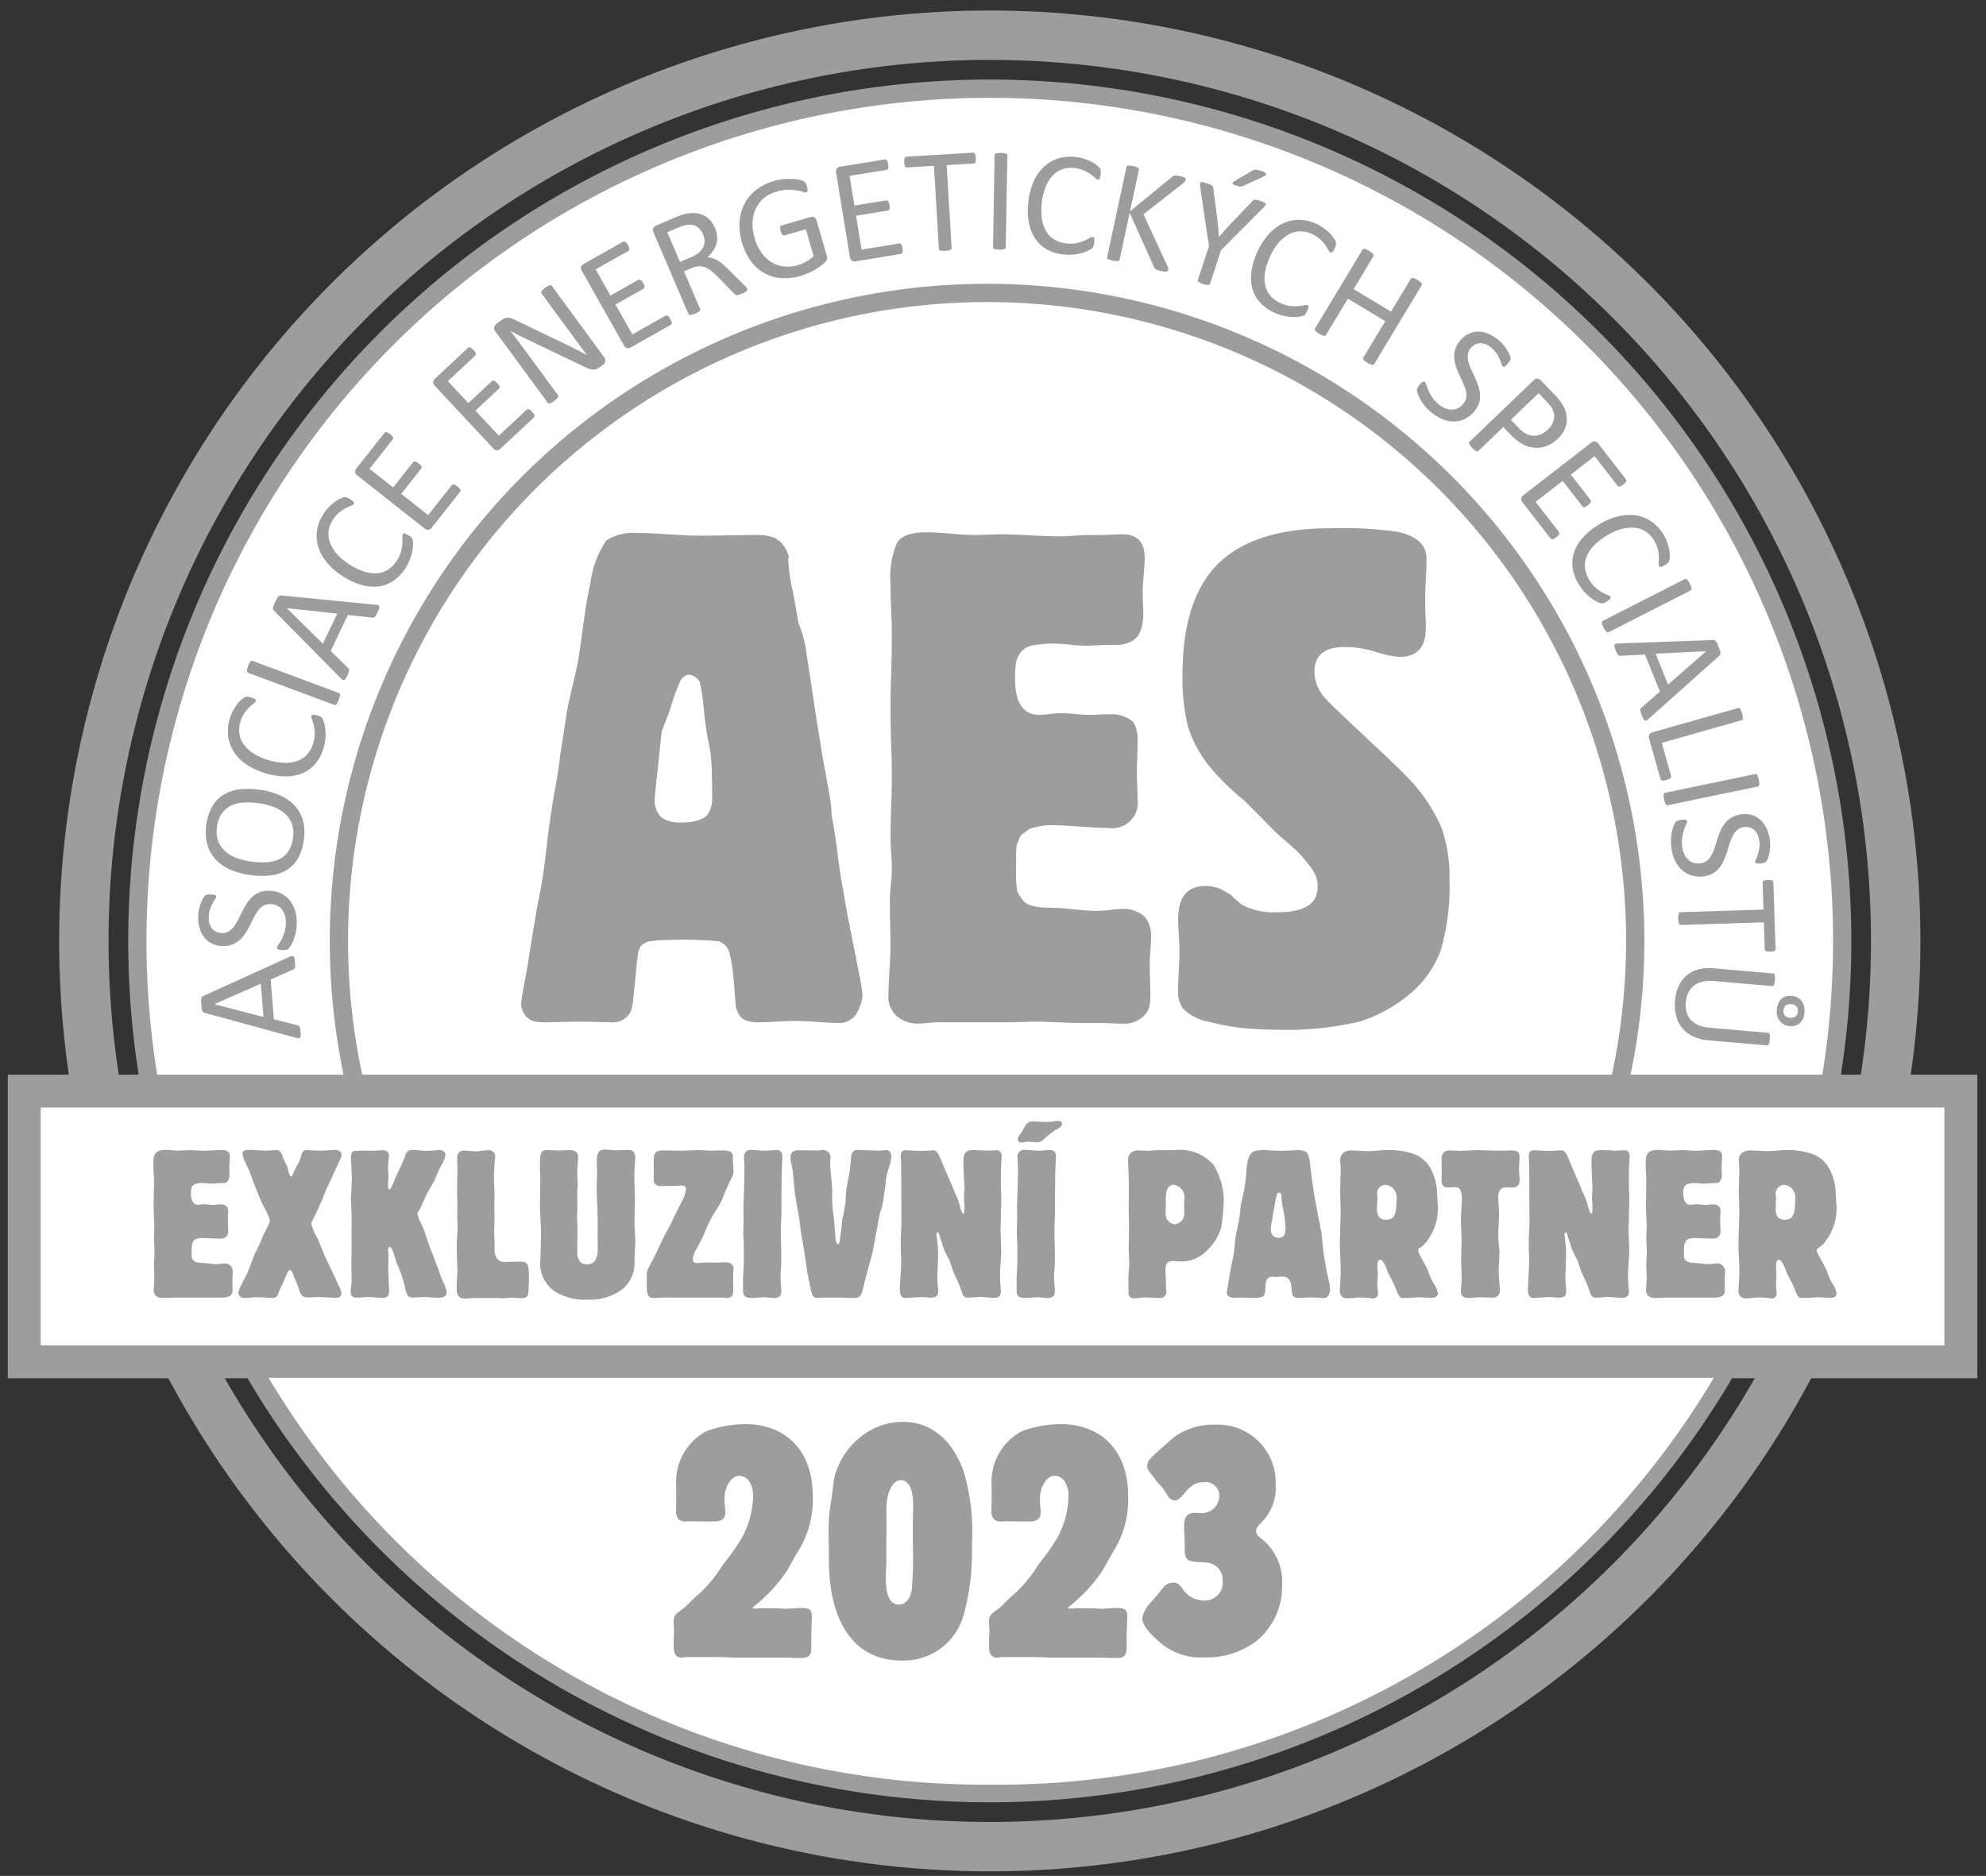 <svg id="Grey" xmlns="http://www.w3.org/2000/svg" width="120.666" height="114"><rect width="100%" height="100%" fill="#333333" stroke="none"/><defs><style>.cls-2{fill:#9d9d9e}</style></defs><g id="AES"><path d="M1972.883-74.65a45.183 45.183 0 0 0-45.185-45.183 45.18 45.18 0 0 0-45.18 45.182 45.179 45.179 0 0 0 45.18 45.182 45.183 45.183 0 0 0 45.185-45.182Z" transform="translate(-1867.577 131.651)" style="stroke-miterlimit:10;stroke:#fff;stroke-width:12.311px;fill:none"/><path class="cls-2" d="M1885.172-73.508a.562.562 0 0 1 .156-.05.11.11 0 0 1 .095.026.214.214 0 0 1 .05.116 2.184 2.184 0 0 1 .027.22c.007.094.01.168.01.223a.518.518 0 0 1-.012.128.135.135 0 0 1-.037.066.353.353 0 0 1-.064.044l-1.374.611.193 2.414 1.433.364a.243.243 0 0 1 .073.03.178.178 0 0 1 .054.062.391.391 0 0 1 .04.118 1.883 1.883 0 0 1 .025.204 1.684 1.684 0 0 1 .006.214.22.22 0 0 1-.033.12.114.114 0 0 1-.09.039.533.533 0 0 1-.162-.026l-5.55-1.515a.239.239 0 0 1-.085-.041.196.196 0 0 1-.056-.082.668.668 0 0 1-.036-.141 3.338 3.338 0 0 1-.037-.46.714.714 0 0 1 .013-.154.2.2 0 0 1 .044-.094.244.244 0 0 1 .08-.056Zm-4.561 2.881v.005l2.975.769-.162-2.02Zm3.331-6.893a1.692 1.692 0 0 1 .725.17 1.567 1.567 0 0 1 .53.435 1.817 1.817 0 0 1 .317.639 2.606 2.606 0 0 1 .09.784 2.799 2.799 0 0 1-.064.54 2.95 2.95 0 0 1-.135.443 2.102 2.102 0 0 1-.157.324.852.852 0 0 1-.136.18.333.333 0 0 1-.14.074.816.816 0 0 1-.223.018 1.14 1.14 0 0 1-.164-.014.387.387 0 0 1-.105-.03.116.116 0 0 1-.055-.047.12.12 0 0 1-.014-.063.365.365 0 0 1 .082-.176 2.846 2.846 0 0 0 .175-.29 2.87 2.87 0 0 0 .18-.429 1.983 1.983 0 0 0 .097-.585 1.51 1.51 0 0 0-.055-.463 1.083 1.083 0 0 0-.18-.365.826.826 0 0 0-.298-.241.984.984 0 0 0-.407-.092.77.77 0 0 0-.427.1 1.132 1.132 0 0 0-.316.288 2.58 2.58 0 0 0-.255.414l-.239.477q-.122.244-.268.475a2.061 2.061 0 0 1-.34.409 1.546 1.546 0 0 1-.452.286 1.48 1.48 0 0 1-.613.098 1.522 1.522 0 0 1-.647-.152 1.338 1.338 0 0 1-.468-.382 1.645 1.645 0 0 1-.279-.571 2.367 2.367 0 0 1-.081-.707 2.293 2.293 0 0 1 .045-.389 2.61 2.61 0 0 1 .1-.366 2.076 2.076 0 0 1 .135-.305.807.807 0 0 1 .118-.174.344.344 0 0 1 .069-.055.268.268 0 0 1 .064-.02.613.613 0 0 1 .092-.011c.036-.002.083-.002.14 0a1.3 1.3 0 0 1 .144.01.538.538 0 0 1 .105.023.132.132 0 0 1 .062.04.087.087 0 0 1 .018.058.364.364 0 0 1-.067.153q-.066.104-.15.254a2.262 2.262 0 0 0-.154.359 1.565 1.565 0 0 0-.078.468 1.233 1.233 0 0 0 .053.425.87.87 0 0 0 .165.301.682.682 0 0 0 .251.184.84.84 0 0 0 .314.067.755.755 0 0 0 .42-.1 1.152 1.152 0 0 0 .32-.291 2.68 2.68 0 0 0 .26-.418q.119-.235.24-.48.122-.243.266-.479a2.05 2.05 0 0 1 .337-.416 1.468 1.468 0 0 1 .45-.288 1.442 1.442 0 0 1 .603-.098Zm-.554-6.132a4.528 4.528 0 0 1 1.236.35 2.661 2.661 0 0 1 .882.634 2.162 2.162 0 0 1 .485.91 2.942 2.942 0 0 1 .042 1.185 3 3 0 0 1-.359 1.096 2 2 0 0 1-.679.7 2.428 2.428 0 0 1-.985.327 4.815 4.815 0 0 1-1.283-.034 4.404 4.404 0 0 1-1.214-.347 2.6 2.6 0 0 1-.873-.634 2.215 2.215 0 0 1-.48-.912 2.943 2.943 0 0 1-.042-1.185 2.972 2.972 0 0 1 .355-1.08 2.03 2.03 0 0 1 .675-.705 2.398 2.398 0 0 1 .977-.334 4.615 4.615 0 0 1 1.263.03Zm-.066.82a4.534 4.534 0 0 0-.924-.048 2.12 2.12 0 0 0-.773.181 1.409 1.409 0 0 0-.562.47 1.835 1.835 0 0 0-.297.81 1.73 1.73 0 0 0 .064.864 1.593 1.593 0 0 0 .418.623 2.091 2.091 0 0 0 .683.41 4.105 4.105 0 0 0 .862.22 4.905 4.905 0 0 0 .948.053 2.118 2.118 0 0 0 .779-.177 1.379 1.379 0 0 0 .56-.465 1.861 1.861 0 0 0 .295-.818 1.766 1.766 0 0 0-.062-.872 1.54 1.54 0 0 0-.425-.626 2.16 2.16 0 0 0-.693-.407 4.253 4.253 0 0 0-.873-.219Zm3.537-5.338c.046.014.086.027.12.04a.556.556 0 0 1 .087.04.308.308 0 0 1 .062.048.409.409 0 0 1 .056.08 1.329 1.329 0 0 1 .081.22 2.241 2.241 0 0 1 .077.393 2.963 2.963 0 0 1 .011.513 2.83 2.83 0 0 1-.104.599 2.664 2.664 0 0 1-.458.935 2.074 2.074 0 0 1-.748.6 2.546 2.546 0 0 1-1.011.23 4.094 4.094 0 0 1-1.25-.168 4.119 4.119 0 0 1-1.193-.529 2.796 2.796 0 0 1-.785-.763 2.239 2.239 0 0 1-.361-.941 2.564 2.564 0 0 1 .082-1.059 2.524 2.524 0 0 1 .177-.46 3.11 3.11 0 0 1 .234-.393 1.958 1.958 0 0 1 .258-.301 1.17 1.17 0 0 1 .208-.169.516.516 0 0 1 .11-.051.31.31 0 0 1 .08-.008.7.7 0 0 1 .101.01 1.232 1.232 0 0 1 .137.031 1.093 1.093 0 0 1 .145.05.425.425 0 0 1 .095.055.158.158 0 0 1 .048.058.094.094 0 0 1 .004.064.342.342 0 0 1-.133.147 2.84 2.84 0 0 0-.265.229 2.345 2.345 0 0 0-.303.366 1.899 1.899 0 0 0-.25.567 1.596 1.596 0 0 0-.041.723 1.496 1.496 0 0 0 .293.649 2.244 2.244 0 0 0 .614.536 3.61 3.61 0 0 0 .923.387 3.618 3.618 0 0 0 .975.149 2.028 2.028 0 0 0 .778-.14 1.434 1.434 0 0 0 .564-.413 1.773 1.773 0 0 0 .34-.671 1.952 1.952 0 0 0 .08-.61 2.371 2.371 0 0 0-.064-.478 3.376 3.376 0 0 0-.103-.341.36.36 0 0 1-.032-.202.106.106 0 0 1 .028-.049.094.094 0 0 1 .06-.02.502.502 0 0 1 .107.009 1.616 1.616 0 0 1 .166.039Zm1.302-1.37a.11.11 0 0 1 .053.04.121.121 0 0 1 .018.073.718.718 0 0 1-.016.121 1.409 1.409 0 0 1-.055.18 1.305 1.305 0 0 1-.075.168.7.7 0 0 1-.067.105.118.118 0 0 1-.063.044.111.111 0 0 1-.065-.005l-5.24-1.95a.107.107 0 0 1-.052-.042.136.136 0 0 1-.016-.078.793.793 0 0 1 .017-.123 1.171 1.171 0 0 1 .051-.17 1.243 1.243 0 0 1 .076-.172.69.69 0 0 1 .067-.103.12.12 0 0 1 .062-.043.112.112 0 0 1 .065.004Zm2.239-5.36a.558.558 0 0 1 .16.035.111.111 0 0 1 .07.07.22.22 0 0 1-.016.125 2.227 2.227 0 0 1-.088.205 2.66 2.66 0 0 1-.102.199.498.498 0 0 1-.074.104.134.134 0 0 1-.066.038.34.34 0 0 1-.077.005l-1.495-.16-1.043 2.186 1.058 1.034a.241.241 0 0 1 .047.063.175.175 0 0 1 .017.08.398.398 0 0 1-.026.122 1.768 1.768 0 0 1-.08.19 1.574 1.574 0 0 1-.102.187.214.214 0 0 1-.09.088.115.115 0 0 1-.096-.012.564.564 0 0 1-.128-.103l-4.042-4.094a.225.225 0 0 1-.053-.078.198.198 0 0 1-.008-.098.633.633 0 0 1 .04-.14c.021-.056.051-.123.09-.204.041-.087.078-.158.109-.213a.707.707 0 0 1 .088-.127.2.2 0 0 1 .086-.06.24.24 0 0 1 .096-.008Zm-5.39.207-.003.004 2.188 2.156.873-1.828Zm7.393-4.422c.04.026.075.05.104.072a.53.53 0 0 1 .072.063.3.3 0 0 1 .045.063.394.394 0 0 1 .031.094 1.316 1.316 0 0 1 .016.233 2.251 2.251 0 0 1-.038.4 2.975 2.975 0 0 1-.135.494 2.854 2.854 0 0 1-.27.545 2.658 2.658 0 0 1-.706.766 2.068 2.068 0 0 1-.887.363 2.543 2.543 0 0 1-1.035-.066 4.103 4.103 0 0 1-1.15-.518 4.115 4.115 0 0 1-.995-.846 2.809 2.809 0 0 1-.534-.955 2.238 2.238 0 0 1-.08-1.004 2.56 2.56 0 0 1 .38-.993 2.518 2.518 0 0 1 .301-.39 3.1 3.1 0 0 1 .336-.31 1.97 1.97 0 0 1 .333-.216 1.199 1.199 0 0 1 .247-.102.503.503 0 0 1 .12-.018.331.331 0 0 1 .079.015.736.736 0 0 1 .095.038 1.25 1.25 0 0 1 .122.069 1.14 1.14 0 0 1 .125.09.438.438 0 0 1 .075.078.16.16 0 0 1 .03.07.095.095 0 0 1-.015.063.337.337 0 0 1-.168.103 2.834 2.834 0 0 0-.32.144 2.388 2.388 0 0 0-.395.264 1.894 1.894 0 0 0-.4.473 1.595 1.595 0 0 0-.246.682 1.5 1.5 0 0 0 .097.705 2.253 2.253 0 0 0 .436.689 3.616 3.616 0 0 0 .775.633 3.63 3.63 0 0 0 .892.42 2.031 2.031 0 0 0 .786.087 1.438 1.438 0 0 0 .658-.236 1.793 1.793 0 0 0 .517-.546 1.954 1.954 0 0 0 .25-.562 2.346 2.346 0 0 0 .075-.477 3.377 3.377 0 0 0-.002-.356.363.363 0 0 1 .026-.203.103.103 0 0 1 .04-.039.095.095 0 0 1 .064-.003.477.477 0 0 1 .1.04c.04.02.09.048.149.084Zm2.972-2.968a.97.97 0 0 1 .106.095.302.302 0 0 1 .06.087.155.155 0 0 1 .013.077.127.127 0 0 1-.026.063l-1.733 2.194a.32.32 0 0 1-.175.11.292.292 0 0 1-.25-.079l-4.077-3.22a.29.29 0 0 1-.136-.224.32.32 0 0 1 .067-.197l1.712-2.17a.125.125 0 0 1 .055-.04.126.126 0 0 1 .075 0 .433.433 0 0 1 .098.04.851.851 0 0 1 .125.084.829.829 0 0 1 .105.097.428.428 0 0 1 .06.085.127.127 0 0 1 .014.071.117.117 0 0 1-.027.063l-1.41 1.787 1.433 1.133 1.211-1.533a.113.113 0 0 1 .057-.039.164.164 0 0 1 .074-.004.29.29 0 0 1 .096.039 1.014 1.014 0 0 1 .122.085.898.898 0 0 1 .104.093.293.293 0 0 1 .057.081.13.13 0 0 1 .01.072.136.136 0 0 1-.028.06l-1.211 1.534 1.635 1.291 1.432-1.812a.122.122 0 0 1 .054-.04.16.16 0 0 1 .076-.006.271.271 0 0 1 .098.037 1.04 1.04 0 0 1 .124.086Zm4.536-4.539a.973.973 0 0 1 .09.11.294.294 0 0 1 .046.095.152.152 0 0 1 .002.078.12.12 0 0 1-.035.058l-2.042 1.91a.315.315 0 0 1-.19.082.289.289 0 0 1-.236-.116l-3.547-3.794a.289.289 0 0 1-.1-.242.32.32 0 0 1 .095-.185l2.019-1.888a.12.12 0 0 1 .06-.031.126.126 0 0 1 .074.01.46.46 0 0 1 .09.054.844.844 0 0 1 .112.103.764.764 0 0 1 .089.11.45.45 0 0 1 .046.093.133.133 0 0 1 .004.073.125.125 0 0 1-.036.058l-1.663 1.556 1.248 1.335 1.427-1.335a.114.114 0 0 1 .061-.03.167.167 0 0 1 .075.008.297.297 0 0 1 .09.052 1.115 1.115 0 0 1 .107.103.988.988 0 0 1 .089.107.285.285 0 0 1 .043.09.125.125 0 0 1 0 .071.132.132 0 0 1-.038.056l-1.427 1.335 1.424 1.522 1.686-1.577a.124.124 0 0 1 .06-.032.16.16 0 0 1 .077.006.273.273 0 0 1 .09.051 1.035 1.035 0 0 1 .11.104Zm4.373-3.323a.346.346 0 0 1 .066.141.298.298 0 0 1-.002.13.301.301 0 0 1-.054.113.426.426 0 0 1-.087.086l-.206.15a.813.813 0 0 1-.185.106.474.474 0 0 1-.193.03.907.907 0 0 1-.236-.047 2.386 2.386 0 0 1-.31-.13l-3.393-1.62q-.264-.124-.545-.267-.28-.143-.536-.285l-.007.005q.199.256.402.526.204.27.401.538l2.08 2.834a.113.113 0 0 1 .02.06.12.12 0 0 1-.024.075.711.711 0 0 1-.08.091 1.249 1.249 0 0 1-.145.12 1.274 1.274 0 0 1-.158.103.61.61 0 0 1-.11.046.116.116 0 0 1-.076 0 .11.11 0 0 1-.05-.037l-3.182-4.333a.3.3 0 0 1-.069-.267.366.366 0 0 1 .135-.194l.307-.226a.953.953 0 0 1 .195-.114.463.463 0 0 1 .175-.037.645.645 0 0 1 .197.034 1.945 1.945 0 0 1 .252.103l2.614 1.253q.24.114.466.224c.152.073.3.147.443.22l.425.216q.21.105.419.214l.004-.002q-.218-.282-.447-.59l-.44-.596-1.87-2.548a.1.1 0 0 1-.02-.058.154.154 0 0 1 .024-.076.419.419 0 0 1 .079-.094 1.607 1.607 0 0 1 .15-.121 1.474 1.474 0 0 1 .15-.1.383.383 0 0 1 .113-.047.159.159 0 0 1 .078.002.104.104 0 0 1 .05.036Zm4.021-2.315a.934.934 0 0 1 .062.129.305.305 0 0 1 .023.103.155.155 0 0 1-.017.077.126.126 0 0 1-.048.048l-2.435 1.373a.318.318 0 0 1-.204.036.29.29 0 0 1-.202-.169l-2.551-4.525a.289.289 0 0 1-.04-.259.322.322 0 0 1 .135-.157l2.408-1.358a.121.121 0 0 1 .066-.016.128.128 0 0 1 .07.028.462.462 0 0 1 .075.074.866.866 0 0 1 .084.126.778.778 0 0 1 .06.129.449.449 0 0 1 .023.1.128.128 0 0 1-.014.072.128.128 0 0 1-.047.048l-1.985 1.119.898 1.592 1.702-.96a.116.116 0 0 1 .067-.014.173.173 0 0 1 .07.024.288.288 0 0 1 .075.072 1.042 1.042 0 0 1 .08.125.936.936 0 0 1 .061.126.288.288 0 0 1 .021.097.122.122 0 0 1-.018.07.13.13 0 0 1-.049.045l-1.701.96 1.024 1.816 2.01-1.135a.122.122 0 0 1 .067-.016.162.162 0 0 1 .073.023.27.27 0 0 1 .075.07.997.997 0 0 1 .082.128Zm4.669-1.84a.145.145 0 0 1 .012.063.102.102 0 0 1-.036.064.5.5 0 0 1-.106.075 2.222 2.222 0 0 1-.195.093 1.795 1.795 0 0 1-.18.067.433.433 0 0 1-.12.02.17.17 0 0 1-.087-.024.373.373 0 0 1-.074-.066l-1.033-1.052q-.178-.178-.349-.319a1.399 1.399 0 0 0-.354-.215.988.988 0 0 0-.388-.074 1.178 1.178 0 0 0-.45.106l-.476.204.975 2.28a.107.107 0 0 1 .007.067.134.134 0 0 1-.042.064.597.597 0 0 1-.096.07 1.294 1.294 0 0 1-.168.084 1.326 1.326 0 0 1-.176.063.653.653 0 0 1-.12.022.118.118 0 0 1-.076-.014.107.107 0 0 1-.04-.051l-2.12-4.959a.29.29 0 0 1-.012-.262.32.32 0 0 1 .152-.141l1.14-.486c.134-.058.248-.103.34-.134q.14-.048.252-.081a2.225 2.225 0 0 1 .621-.065 1.406 1.406 0 0 1 .525.124 1.28 1.28 0 0 1 .417.304 1.641 1.641 0 0 1 .298.472 1.616 1.616 0 0 1 .133.514 1.262 1.262 0 0 1-.048.465 1.516 1.516 0 0 1-.205.424 2.291 2.291 0 0 1-.34.385 1.11 1.11 0 0 1 .302.044 1.349 1.349 0 0 1 .292.127 2.138 2.138 0 0 1 .298.21 5 5 0 0 1 .322.294l.984.975q.122.124.164.177a.42.42 0 0 1 .057.086Zm-2.68-3.304a1.04 1.04 0 0 0-.37-.472.861.861 0 0 0-.605-.11 1.467 1.467 0 0 0-.251.058q-.135.043-.347.133l-.6.257.771 1.805.696-.298a1.672 1.672 0 0 0 .457-.276 1.048 1.048 0 0 0 .26-.336.805.805 0 0 0 .078-.374 1.067 1.067 0 0 0-.09-.387Zm6.314-2.916a1.15 1.15 0 0 1 .033.147.414.414 0 0 1 .004.111.127.127 0 0 1-.026.07.101.101 0 0 1-.051.035.401.401 0 0 1-.197-.033 2.899 2.899 0 0 0-.377-.087 3.228 3.228 0 0 0-.539-.042 2.534 2.534 0 0 0-.696.113 2.054 2.054 0 0 0-.782.408 1.867 1.867 0 0 0-.488.647 2.184 2.184 0 0 0-.186.823 2.94 2.94 0 0 0 .121.93 2.92 2.92 0 0 0 .425.909 2.113 2.113 0 0 0 .615.58 1.786 1.786 0 0 0 .754.251 2.206 2.206 0 0 0 .845-.085 2.381 2.381 0 0 0 .507-.214 2.062 2.062 0 0 0 .441-.332l-.47-1.63-1.298.375a.123.123 0 0 1-.132-.042.567.567 0 0 1-.103-.218 1.03 1.03 0 0 1-.032-.143.301.301 0 0 1 0-.103.143.143 0 0 1 .03-.067.117.117 0 0 1 .06-.036l1.778-.514a.281.281 0 0 1 .1-.01.28.28 0 0 1 .102.026.24.24 0 0 1 .087.078.433.433 0 0 1 .062.132l.616 2.132a.462.462 0 0 1 .018.206.354.354 0 0 1-.123.192 3.489 3.489 0 0 1-.285.23 3.814 3.814 0 0 1-.374.244 3.709 3.709 0 0 1-.406.202 3.743 3.743 0 0 1-.42.15 3.271 3.271 0 0 1-1.218.134 2.456 2.456 0 0 1-1.028-.324 2.606 2.606 0 0 1-.796-.735 3.565 3.565 0 0 1-.521-1.105 3.58 3.58 0 0 1-.148-1.265 2.745 2.745 0 0 1 .3-1.085 2.626 2.626 0 0 1 .708-.844 3.1 3.1 0 0 1 1.074-.538 3.195 3.195 0 0 1 .618-.118 4.004 4.004 0 0 1 .537-.012 2.064 2.064 0 0 1 .415.058 1.158 1.158 0 0 1 .248.086.312.312 0 0 1 .115.107.83.83 0 0 1 .083.205Zm5.805 3.76a1.015 1.015 0 0 1 .013.141.303.303 0 0 1-.014.105.16.16 0 0 1-.042.066.123.123 0 0 1-.061.029l-2.76.45a.318.318 0 0 1-.204-.037.29.29 0 0 1-.13-.227l-.838-5.127a.291.291 0 0 1 .052-.257.317.317 0 0 1 .182-.1l2.727-.446a.122.122 0 0 1 .068.007.124.124 0 0 1 .056.05.451.451 0 0 1 .045.095.883.883 0 0 1 .036.148.766.766 0 0 1 .011.141.415.415 0 0 1-.012.103.126.126 0 0 1-.038.063.118.118 0 0 1-.062.028l-2.248.367.295 1.804 1.928-.315a.112.112 0 0 1 .068.01.167.167 0 0 1 .058.047.29.29 0 0 1 .044.093 1 1 0 0 1 .033.145.938.938 0 0 1 .014.14.27.27 0 0 1-.014.098.125.125 0 0 1-.04.059.133.133 0 0 1-.062.026l-1.928.314.336 2.058 2.279-.372a.125.125 0 0 1 .067.006.165.165 0 0 1 .06.048.28.28 0 0 1 .047.093 1.087 1.087 0 0 1 .034.147Zm4.452-5.488a1.084 1.084 0 0 1 0 .15.319.319 0 0 1-.023.102.14.14 0 0 1-.047.059.121.121 0 0 1-.063.022l-1.636.097.3 5.042a.112.112 0 0 1-.015.064.12.12 0 0 1-.06.046.727.727 0 0 1-.118.035 1.31 1.31 0 0 1-.185.021 1.29 1.29 0 0 1-.185 0 .672.672 0 0 1-.123-.02.118.118 0 0 1-.066-.038.11.11 0 0 1-.021-.062l-.3-5.042-1.636.097a.12.12 0 0 1-.066-.014.125.125 0 0 1-.05-.053.402.402 0 0 1-.036-.1.823.823 0 0 1-.02-.147.886.886 0 0 1 .003-.152.434.434 0 0 1 .023-.107.127.127 0 0 1 .043-.061.121.121 0 0 1 .064-.022l4.044-.24a.123.123 0 0 1 .067.014.139.139 0 0 1 .053.055.342.342 0 0 1 .035.104 1.096 1.096 0 0 1 .018.15Zm1.82 5.433a.112.112 0 0 1-.02.062.121.121 0 0 1-.063.042.631.631 0 0 1-.12.025 1.311 1.311 0 0 1-.187.008 1.336 1.336 0 0 1-.184-.015.641.641 0 0 1-.121-.029.12.12 0 0 1-.063-.043.112.112 0 0 1-.016-.064l.097-5.59a.102.102 0 0 1 .021-.063.134.134 0 0 1 .069-.041.795.795 0 0 1 .121-.025 1.23 1.23 0 0 1 .179-.008 1.312 1.312 0 0 1 .186.014.71.71 0 0 1 .119.03.124.124 0 0 1 .062.043.115.115 0 0 1 .017.064Zm5.373-.286c-.005.048-.011.09-.017.125a.546.546 0 0 1-.026.093.304.304 0 0 1-.036.068.406.406 0 0 1-.07.07 1.309 1.309 0 0 1-.202.118 2.239 2.239 0 0 1-.374.143 2.993 2.993 0 0 1-.503.1 2.813 2.813 0 0 1-.609 0 2.656 2.656 0 0 1-1-.29 2.068 2.068 0 0 1-.719-.633 2.54 2.54 0 0 1-.402-.956 4.103 4.103 0 0 1-.048-1.26 4.112 4.112 0 0 1 .314-1.268 2.806 2.806 0 0 1 .617-.904 2.245 2.245 0 0 1 .864-.518 2.567 2.567 0 0 1 1.058-.102 2.529 2.529 0 0 1 .483.096 3.037 3.037 0 0 1 .428.163 2.036 2.036 0 0 1 .341.2 1.235 1.235 0 0 1 .202.177.492.492 0 0 1 .07.1.296.296 0 0 1 .02.077.737.737 0 0 1 .01.102 1.264 1.264 0 0 1-.008.14 1.094 1.094 0 0 1-.025.151.43.43 0 0 1-.037.103.158.158 0 0 1-.049.058.092.092 0 0 1-.063.014.334.334 0 0 1-.167-.105 2.917 2.917 0 0 0-.271-.221 2.384 2.384 0 0 0-.413-.236 1.887 1.887 0 0 0-.602-.148 1.594 1.594 0 0 0-.72.084 1.498 1.498 0 0 0-.588.4 2.238 2.238 0 0 0-.422.697 3.619 3.619 0 0 0-.223.976 3.622 3.622 0 0 0 .022.986 2.038 2.038 0 0 0 .272.742 1.44 1.44 0 0 0 .504.485 1.781 1.781 0 0 0 .72.219 1.953 1.953 0 0 0 .614-.025 2.378 2.378 0 0 0 .46-.146 3.476 3.476 0 0 0 .318-.16.361.361 0 0 1 .194-.067.098.098 0 0 1 .052.019.095.095 0 0 1 .031.055.47.47 0 0 1 .01.107c0 .045-.003.102-.01.17Zm4.504 1.657a.142.142 0 0 1-.03.061.113.113 0 0 1-.069.033.583.583 0 0 1-.125.004 1.405 1.405 0 0 1-.195-.031 1.972 1.972 0 0 1-.248-.067.337.337 0 0 1-.136-.08.35.35 0 0 1-.062-.096l-1.484-3.297-.61 2.848a.116.116 0 0 1-.031.056.113.113 0 0 1-.07.03.698.698 0 0 1-.124.002 1.358 1.358 0 0 1-.185-.028 1.288 1.288 0 0 1-.178-.05.656.656 0 0 1-.113-.052.113.113 0 0 1-.052-.057.114.114 0 0 1-.005-.064l1.173-5.466a.109.109 0 0 1 .03-.058.123.123 0 0 1 .07-.029.725.725 0 0 1 .125 0 1.296 1.296 0 0 1 .183.027 1.286 1.286 0 0 1 .18.05.648.648 0 0 1 .111.052.12.12 0 0 1 .053.055.113.113 0 0 1 .004.065l-.542 2.53 2.559-2.098a.268.268 0 0 1 .075-.052.275.275 0 0 1 .095-.024.778.778 0 0 1 .128.003 1.54 1.54 0 0 1 .19.03 1.222 1.222 0 0 1 .182.052.5.5 0 0 1 .106.052.118.118 0 0 1 .048.057.116.116 0 0 1 .003.06.256.256 0 0 1-.053.108 1.069 1.069 0 0 1-.142.136l-2.373 1.853 1.454 3.138a1.027 1.027 0 0 1 .057.176.219.219 0 0 1 .001.071Zm3.205-1.203-.671 2.04a.108.108 0 0 1-.037.055.12.12 0 0 1-.073.02.698.698 0 0 1-.123-.012 1.281 1.281 0 0 1-.178-.046 1.3 1.3 0 0 1-.173-.069.73.73 0 0 1-.106-.063.12.12 0 0 1-.049-.061.117.117 0 0 1 .003-.066l.671-2.04-.538-3.636a.71.71 0 0 1-.007-.173.09.09 0 0 1 .05-.078.209.209 0 0 1 .128 0 2.346 2.346 0 0 1 .227.064q.128.043.205.077a.706.706 0 0 1 .118.066.153.153 0 0 1 .057.065.386.386 0 0 1 .022.086l.241 1.842q.033.262.057.545.025.283.053.571l.008.003q.178-.211.361-.419.184-.207.368-.407l1.296-1.346a.231.231 0 0 1 .06-.061.148.148 0 0 1 .079-.024.54.54 0 0 1 .121.014 1.679 1.679 0 0 1 .187.052 2.167 2.167 0 0 1 .238.09.248.248 0 0 1 .109.08.089.089 0 0 1-.005.094.673.673 0 0 1-.107.13Zm1.884-4.82a.494.494 0 0 1 .12-.055.406.406 0 0 1 .116-.014.67.67 0 0 1 .14.02q.08.019.186.054a.868.868 0 0 1 .195.085.24.24 0 0 1 .087.083.07.07 0 0 1-.004.075.218.218 0 0 1-.075.065l-1.27.587a.49.49 0 0 1-.1.04.35.35 0 0 1-.096.012.595.595 0 0 1-.116-.015 1.467 1.467 0 0 1-.154-.043.907.907 0 0 1-.15-.061.151.151 0 0 1-.067-.06.062.062 0 0 1 .007-.062.232.232 0 0 1 .074-.066Zm3.345 8.523a1.75 1.75 0 0 1-.055.113.503.503 0 0 1-.053.08.316.316 0 0 1-.056.054.382.382 0 0 1-.09.045 1.308 1.308 0 0 1-.228.048 2.273 2.273 0 0 1-.4.019 2.953 2.953 0 0 1-.508-.065 2.806 2.806 0 0 1-.578-.19 2.65 2.65 0 0 1-.858-.59 2.064 2.064 0 0 1-.485-.827 2.55 2.55 0 0 1-.08-1.034 4.093 4.093 0 0 1 .35-1.212 4.123 4.123 0 0 1 .696-1.104 2.803 2.803 0 0 1 .87-.664 2.247 2.247 0 0 1 .983-.22 2.565 2.565 0 0 1 1.036.235 2.542 2.542 0 0 1 .429.243 3.125 3.125 0 0 1 .354.289 1.97 1.97 0 0 1 .262.299 1.218 1.218 0 0 1 .136.23.52.52 0 0 1 .034.117.3.3 0 0 1-.003.08.744.744 0 0 1-.025.099 1.199 1.199 0 0 1-.05.13 1.142 1.142 0 0 1-.071.137.421.421 0 0 1-.068.085.159.159 0 0 1-.065.04.092.092 0 0 1-.064-.006.335.335 0 0 1-.126-.152 2.84 2.84 0 0 0-.188-.296 2.377 2.377 0 0 0-.318-.354 1.884 1.884 0 0 0-.524-.33 1.594 1.594 0 0 0-.71-.146 1.492 1.492 0 0 0-.684.196 2.232 2.232 0 0 0-.62.529 3.613 3.613 0 0 0-.518.856 3.63 3.63 0 0 0-.29.943 2.03 2.03 0 0 0 .026.79 1.432 1.432 0 0 0 .326.618 1.779 1.779 0 0 0 .614.434 1.947 1.947 0 0 0 .59.17 2.336 2.336 0 0 0 .484.005 3.377 3.377 0 0 0 .352-.051.357.357 0 0 1 .205-.003.103.103 0 0 1 .044.034.093.093 0 0 1 .012.062.488.488 0 0 1-.024.105 1.998 1.998 0 0 1-.064.159Zm4.074 3.219a.11.11 0 0 1-.047.045.12.12 0 0 1-.077.004.672.672 0 0 1-.116-.039 1.25 1.25 0 0 1-.162-.084 1.277 1.277 0 0 1-.156-.107.643.643 0 0 1-.086-.083.116.116 0 0 1-.032-.07.107.107 0 0 1 .017-.063l1.333-2.213-2.27-1.369-1.334 2.214a.111.111 0 0 1-.048.045.122.122 0 0 1-.076.003.673.673 0 0 1-.117-.038 1.359 1.359 0 0 1-.165-.087 1.322 1.322 0 0 1-.152-.105.684.684 0 0 1-.09-.085.121.121 0 0 1-.032-.07.112.112 0 0 1 .017-.063l2.885-4.789a.111.111 0 0 1 .048-.045.125.125 0 0 1 .076-.004.658.658 0 0 1 .118.04 1.278 1.278 0 0 1 .164.085 1.275 1.275 0 0 1 .154.107.682.682 0 0 1 .088.084.12.12 0 0 1 .032.07.112.112 0 0 1-.017.063l-1.203 1.997 2.27 1.368 1.204-1.997a.111.111 0 0 1 .048-.045.117.117 0 0 1 .076-.004.653.653 0 0 1 .114.037 1.228 1.228 0 0 1 .168.088 1.294 1.294 0 0 1 .15.104.693.693 0 0 1 .089.085.12.12 0 0 1 .032.069.112.112 0 0 1-.017.063Zm6.075 2.886a1.685 1.685 0 0 1-.587.459 1.567 1.567 0 0 1-.67.143 1.815 1.815 0 0 1-.698-.152 2.616 2.616 0 0 1-.668-.42 2.823 2.823 0 0 1-.382-.388 2.964 2.964 0 0 1-.262-.38 2.142 2.142 0 0 1-.154-.327.892.892 0 0 1-.056-.219.332.332 0 0 1 .03-.154.81.81 0 0 1 .125-.186 1.262 1.262 0 0 1 .114-.12.422.422 0 0 1 .088-.063.12.12 0 0 1 .071-.013.119.119 0 0 1 .058.028.367.367 0 0 1 .087.174 2.826 2.826 0 0 0 .117.318 2.894 2.894 0 0 0 .222.41 1.987 1.987 0 0 0 .397.44 1.49 1.49 0 0 0 .396.246 1.084 1.084 0 0 0 .398.087.826.826 0 0 0 .373-.081.989.989 0 0 0 .327-.26.77.77 0 0 0 .188-.396 1.13 1.13 0 0 0-.027-.427 2.595 2.595 0 0 0-.164-.458l-.223-.485a5.236 5.236 0 0 1-.203-.505 2.05 2.05 0 0 1-.107-.522 1.53 1.53 0 0 1 .059-.531 1.472 1.472 0 0 1 .306-.54 1.522 1.522 0 0 1 .523-.41 1.342 1.342 0 0 1 .591-.127 1.65 1.65 0 0 1 .62.14 2.37 2.37 0 0 1 .603.378 2.267 2.267 0 0 1 .275.278 2.69 2.69 0 0 1 .223.307 2.06 2.06 0 0 1 .154.296.818.818 0 0 1 .063.2.361.361 0 0 1 0 .088.25.25 0 0 1-.025.063.605.605 0 0 1-.049.079 1.65 1.65 0 0 1-.087.109 1.176 1.176 0 0 1-.098.106.563.563 0 0 1-.084.067.13.13 0 0 1-.07.023.084.084 0 0 1-.056-.02.361.361 0 0 1-.078-.15 4.959 4.959 0 0 0-.105-.274 2.253 2.253 0 0 0-.184-.345 1.561 1.561 0 0 0-.316-.354 1.239 1.239 0 0 0-.365-.224.871.871 0 0 0-.339-.06.687.687 0 0 0-.3.082.858.858 0 0 0-.248.203.763.763 0 0 0-.185.392 1.152 1.152 0 0 0 .028.43 2.67 2.67 0 0 0 .164.464l.223.488c.077.165.146.334.208.507a2.04 2.04 0 0 1 .115.523 1.48 1.48 0 0 1-.056.53 1.45 1.45 0 0 1-.3.533Zm5.087 1.644a2.053 2.053 0 0 1-.669.44 1.66 1.66 0 0 1-.717.118 1.845 1.845 0 0 1-.731-.21 2.847 2.847 0 0 1-.74-.577l-.459-.478-1.514 1.453a.1.1 0 0 1-.06.028.133.133 0 0 1-.074-.015.594.594 0 0 1-.1-.066 1.297 1.297 0 0 1-.138-.127 1.31 1.31 0 0 1-.121-.143.696.696 0 0 1-.063-.105.119.119 0 0 1-.013-.075.114.114 0 0 1 .033-.056l3.88-3.72a.312.312 0 0 1 .25-.11.328.328 0 0 1 .201.1l.864.9q.13.136.239.272a3.302 3.302 0 0 1 .235.342 1.677 1.677 0 0 1 .194.482 1.525 1.525 0 0 1 .036.542 1.497 1.497 0 0 1-.164.522 1.86 1.86 0 0 1-.37.483Zm-.61-.545a1.211 1.211 0 0 0 .337-.507.931.931 0 0 0 .03-.484 1.109 1.109 0 0 0-.174-.395 2.761 2.761 0 0 0-.26-.316l-.495-.516-1.686 1.617.483.504a1.63 1.63 0 0 0 .469.358 1.093 1.093 0 0 0 .45.108 1.047 1.047 0 0 0 .44-.093 1.402 1.402 0 0 0 .406-.276Zm.509 6.538a.947.947 0 0 1-.117.08.293.293 0 0 1-.1.036.151.151 0 0 1-.077-.004.122.122 0 0 1-.055-.041l-1.712-2.21a.32.32 0 0 1-.065-.197.29.29 0 0 1 .137-.223l4.107-3.183a.29.29 0 0 1 .25-.077.319.319 0 0 1 .175.112l1.693 2.185a.125.125 0 0 1 .026.062.125.125 0 0 1-.017.073.473.473 0 0 1-.062.085.834.834 0 0 1-.113.102.816.816 0 0 1-.119.078.42.42 0 0 1-.096.037.127.127 0 0 1-.073-.002.123.123 0 0 1-.055-.041l-1.395-1.8-1.444 1.12 1.196 1.544a.114.114 0 0 1 .024.064.17.17 0 0 1-.014.073.28.28 0 0 1-.06.084.998.998 0 0 1-.112.098.973.973 0 0 1-.116.078.28.28 0 0 1-.093.035.13.13 0 0 1-.07-.007.14.14 0 0 1-.053-.042l-1.197-1.545-1.647 1.277 1.414 1.825a.123.123 0 0 1 .026.063.16.16 0 0 1-.013.076.277.277 0 0 1-.059.085 1.031 1.031 0 0 1-.114.1Zm3.067 3.905c-.04.026-.077.046-.11.063a.537.537 0 0 1-.088.036.311.311 0 0 1-.077.013.416.416 0 0 1-.098-.013 1.302 1.302 0 0 1-.217-.089 2.297 2.297 0 0 1-.34-.21 2.971 2.971 0 0 1-.385-.34 2.858 2.858 0 0 1-.37-.482 2.665 2.665 0 0 1-.378-.97 2.068 2.068 0 0 1 .066-.957 2.552 2.552 0 0 1 .515-.9 4.127 4.127 0 0 1 .972-.804 4.126 4.126 0 0 1 1.197-.52 2.802 2.802 0 0 1 1.093-.06 2.237 2.237 0 0 1 .936.372 2.559 2.559 0 0 1 .724.777 2.545 2.545 0 0 1 .218.443 3.189 3.189 0 0 1 .13.438 2.02 2.02 0 0 1 .048.394 1.223 1.223 0 0 1-.017.267.555.555 0 0 1-.037.116.335.335 0 0 1-.048.064.81.81 0 0 1-.077.068 1.213 1.213 0 0 1-.115.08 1.138 1.138 0 0 1-.135.072.436.436 0 0 1-.104.033.167.167 0 0 1-.077-.004.096.096 0 0 1-.049-.041.333.333 0 0 1-.018-.197 3.007 3.007 0 0 0 .011-.35 2.366 2.366 0 0 0-.064-.47 1.894 1.894 0 0 0-.247-.569 1.602 1.602 0 0 0-.505-.52 1.495 1.495 0 0 0-.675-.224 2.25 2.25 0 0 0-.81.088 3.644 3.644 0 0 0-.91.416 3.64 3.64 0 0 0-.77.617 2.038 2.038 0 0 0-.425.666 1.44 1.44 0 0 0-.078.695 1.787 1.787 0 0 0 .263.705 1.942 1.942 0 0 0 .393.472 2.37 2.37 0 0 0 .396.277 3.441 3.441 0 0 0 .321.155.368.368 0 0 1 .17.114.11.11 0 0 1 .017.053.097.097 0 0 1-.025.058.462.462 0 0 1-.079.073c-.036.027-.084.06-.142.095Zm.117 1.865a.11.11 0 0 1-.065.013.12.12 0 0 1-.066-.037.673.673 0 0 1-.079-.094 1.363 1.363 0 0 1-.095-.161 1.33 1.33 0 0 1-.073-.17.669.669 0 0 1-.031-.12.117.117 0 0 1 .01-.076.112.112 0 0 1 .047-.045l4.982-2.537a.104.104 0 0 1 .065-.01.134.134 0 0 1 .07.04.759.759 0 0 1 .078.096 1.162 1.162 0 0 1 .091.153 1.26 1.26 0 0 1 .075.172.681.681 0 0 1 .03.118.122.122 0 0 1-.01.076.11.11 0 0 1-.048.045Zm2.429 5.267a.562.562 0 0 1-.134.095.109.109 0 0 1-.098.003.216.216 0 0 1-.083-.095 3.168 3.168 0 0 1-.168-.413.51.51 0 0 1-.026-.125.134.134 0 0 1 .016-.075.37.37 0 0 1 .048-.06l1.13-.993-.905-2.247-1.477.08a.255.255 0 0 1-.078-.008.178.178 0 0 1-.07-.042.402.402 0 0 1-.072-.102 1.827 1.827 0 0 1-.085-.186 1.63 1.63 0 0 1-.07-.203.214.214 0 0 1-.003-.124.113.113 0 0 1 .073-.064.56.56 0 0 1 .163-.024l5.749-.207a.233.233 0 0 1 .093.013.194.194 0 0 1 .077.06.647.647 0 0 1 .077.126q.04.079.09.204c.035.089.063.163.082.224a.692.692 0 0 1 .034.15.204.204 0 0 1-.014.104.241.241 0 0 1-.059.077Zm3.495-4.11-.002-.003-3.068.152.756 1.88Zm-2.404 7.822a1.056 1.056 0 0 1-.147.032.36.36 0 0 1-.108 0 .162.162 0 0 1-.075-.03.12.12 0 0 1-.038-.062l-.701-2.477a.318.318 0 0 1 .013-.207.288.288 0 0 1 .211-.156l5.19-1.47a.108.108 0 0 1 .065 0 .124.124 0 0 1 .058.05.736.736 0 0 1 .06.11 1.295 1.295 0 0 1 .06.174 1.28 1.28 0 0 1 .04.183.67.67 0 0 1 .007.122.12.12 0 0 1-.024.072.113.113 0 0 1-.056.034l-4.846 1.373.568 2.01a.118.118 0 0 1 0 .072.16.16 0 0 1-.043.064.31.31 0 0 1-.09.055 1.012 1.012 0 0 1-.144.05Zm.068 1.537a.11.11 0 0 1-.065-.005.119.119 0 0 1-.055-.052.734.734 0 0 1-.05-.112 1.34 1.34 0 0 1-.05-.18 1.27 1.27 0 0 1-.026-.183.63.63 0 0 1 .002-.125.12.12 0 0 1 .03-.07.108.108 0 0 1 .057-.03l5.474-1.139a.104.104 0 0 1 .066.007.135.135 0 0 1 .055.058.78.78 0 0 1 .052.113 1.233 1.233 0 0 1 .047.172 1.273 1.273 0 0 1 .027.185.683.683 0 0 1-.003.123.118.118 0 0 1-.028.07.11.11 0 0 1-.058.03Zm2.184 4.32a1.688 1.688 0 0 1-.742-.056 1.566 1.566 0 0 1-.592-.345 1.827 1.827 0 0 1-.415-.581 2.627 2.627 0 0 1-.212-.76 2.773 2.773 0 0 1-.02-.544 2.965 2.965 0 0 1 .062-.458 2.118 2.118 0 0 1 .105-.345.875.875 0 0 1 .105-.2.333.333 0 0 1 .126-.094.802.802 0 0 1 .218-.053 1.245 1.245 0 0 1 .165-.013.416.416 0 0 1 .108.014.118.118 0 0 1 .062.037.121.121 0 0 1 .023.06.37.37 0 0 1-.053.187 2.838 2.838 0 0 0-.127.313 2.932 2.932 0 0 0-.11.453 1.997 1.997 0 0 0-.003.593 1.494 1.494 0 0 0 .127.448 1.073 1.073 0 0 0 .236.333.83.83 0 0 0 .331.19.998.998 0 0 0 .417.028.77.77 0 0 0 .405-.166 1.137 1.137 0 0 0 .267-.335 2.636 2.636 0 0 0 .187-.449l.16-.508a5.28 5.28 0 0 1 .19-.511 2.044 2.044 0 0 1 .272-.458 1.534 1.534 0 0 1 .401-.354 1.469 1.469 0 0 1 .59-.192 1.524 1.524 0 0 1 .662.047 1.337 1.337 0 0 1 .523.304 1.649 1.649 0 0 1 .365.52 2.35 2.35 0 0 1 .192.686 2.253 2.253 0 0 1 .017.39 2.665 2.665 0 0 1-.042.378 2.056 2.056 0 0 1-.085.322.805.805 0 0 1-.088.19.365.365 0 0 1-.06.065.278.278 0 0 1-.06.03.682.682 0 0 1-.09.026 1.726 1.726 0 0 1-.137.023 1.436 1.436 0 0 1-.144.012.541.541 0 0 1-.107-.007.127.127 0 0 1-.068-.03.084.084 0 0 1-.027-.053.36.36 0 0 1 .042-.162c.032-.075.069-.167.107-.275a2.28 2.28 0 0 0 .096-.378 1.582 1.582 0 0 0 .004-.475 1.246 1.246 0 0 0-.12-.411.863.863 0 0 0-.21-.272.682.682 0 0 0-.277-.141.854.854 0 0 0-.32-.017.761.761 0 0 0-.4.165 1.158 1.158 0 0 0-.27.337 2.65 2.65 0 0 0-.19.454q-.081.251-.162.511-.082.261-.188.515a2.028 2.028 0 0 1-.266.464 1.472 1.472 0 0 1-.398.356 1.455 1.455 0 0 1-.582.192Zm4.041 4.575a1.004 1.004 0 0 1-.15-.005.307.307 0 0 1-.101-.025.144.144 0 0 1-.059-.048.127.127 0 0 1-.02-.065l-.051-1.637-5.049.16a.107.107 0 0 1-.063-.017.12.12 0 0 1-.045-.061.732.732 0 0 1-.03-.119 1.349 1.349 0 0 1-.018-.186 1.351 1.351 0 0 1 .005-.185.655.655 0 0 1 .024-.122.12.12 0 0 1 .04-.065.112.112 0 0 1 .063-.02l5.048-.16-.052-1.637a.12.12 0 0 1 .016-.066.132.132 0 0 1 .055-.05.42.42 0 0 1 .1-.032.886.886 0 0 1 .148-.016.909.909 0 0 1 .152.007.434.434 0 0 1 .106.026.122.122 0 0 1 .06.046.12.12 0 0 1 .02.064l.129 4.05a.127.127 0 0 1-.016.065.134.134 0 0 1-.058.051.331.331 0 0 1-.104.033 1.137 1.137 0 0 1-.15.014Zm-3.741 5.392a2.687 2.687 0 0 1-.93-.236 1.937 1.937 0 0 1-.664-.502 1.866 1.866 0 0 1-.374-.737 2.78 2.78 0 0 1-.067-.95 2.625 2.625 0 0 1 .214-.863 1.865 1.865 0 0 1 .47-.642 1.8 1.8 0 0 1 .716-.376 2.694 2.694 0 0 1 .955-.071l3.602.311a.109.109 0 0 1 .06.023.12.12 0 0 1 .038.067.701.701 0 0 1 .017.119 1.327 1.327 0 0 1-.005.189 1.28 1.28 0 0 1-.027.183.674.674 0 0 1-.037.117.12.12 0 0 1-.048.056.115.115 0 0 1-.065.013l-3.507-.303a2.27 2.27 0 0 0-.712.037 1.339 1.339 0 0 0-.525.242 1.198 1.198 0 0 0-.34.423 1.651 1.651 0 0 0-.152.58 1.717 1.717 0 0 0 .047.608 1.147 1.147 0 0 0 .258.47 1.329 1.329 0 0 0 .465.32 2.183 2.183 0 0 0 .673.155l3.548.307a.11.11 0 0 1 .061.023.12.12 0 0 1 .037.067.7.7 0 0 1 .017.12 1.262 1.262 0 0 1-.005.188 1.279 1.279 0 0 1-.027.18.586.586 0 0 1-.037.115.13.13 0 0 1-.048.059.1.1 0 0 1-.064.015Zm4.924-.866a.902.902 0 0 1-.34-.095.76.76 0 0 1-.253-.21.892.892 0 0 1-.152-.309 1.096 1.096 0 0 1-.031-.393 1.183 1.183 0 0 1 .094-.392.783.783 0 0 1 .193-.265.656.656 0 0 1 .274-.144.998.998 0 0 1 .342-.025.972.972 0 0 1 .344.091.692.692 0 0 1 .251.205.885.885 0 0 1 .147.309 1.149 1.149 0 0 1 .03.397.949.949 0 0 1-.276.65.787.787 0 0 1-.623.18Zm.016-.505a.51.51 0 0 0 .324-.069.372.372 0 0 0 .156-.305.409.409 0 0 0-.085-.321.43.43 0 0 0-.296-.132.512.512 0 0 0-.336.068.399.399 0 0 0-.15.319.377.377 0 0 0 .093.315.462.462 0 0 0 .294.125Z" transform="translate(-1867.577 131.651)"/><path d="M1979.506-74.47a51.792 51.792 0 0 0-51.79-51.791 51.793 51.793 0 0 0-51.794 51.792 51.792 51.792 0 0 0 51.793 51.79 51.79 51.79 0 0 0 51.791-51.79Z" transform="translate(-1867.577 131.651)" style="stroke-width:1.11px;stroke:#9d9d9e;stroke-miterlimit:10;fill:none"/><path d="M1966.93-74.47a39.382 39.382 0 0 0-39.383-39.38 39.379 39.379 0 0 0-39.378 39.38 39.38 39.38 0 0 0 39.378 39.382 39.382 39.382 0 0 0 39.383-39.381Z" transform="translate(-1867.577 131.651)" style="fill:#fff;stroke-width:1.11px;stroke:#9d9d9e;stroke-miterlimit:10"/><path d="M1982.756-74.47a55.042 55.042 0 0 0-55.04-55.041 55.043 55.043 0 0 0-55.044 55.042 55.043 55.043 0 0 0 55.043 55.04 55.04 55.04 0 0 0 55.041-55.04Z" transform="translate(-1867.577 131.651)" style="stroke-width:3px;stroke:#9d9d9e;stroke-miterlimit:10;fill:none"/><path class="cls-2" d="M1899.248-70.736q0-.164.348-2.03.062-.349.21-1.311.15-.963.262-1.578.075-.493.234-1.315.16-.82.235-1.294.113-.698.244-1.868.132-1.17.245-1.869.075-.595.29-1.776.217-1.18.291-1.94l.18-1.165.234-1.51q.103-.574.34-1.56.233-.984.337-1.537.122-.698.327-2.246.205-1.548.43-2.512a5.918 5.918 0 0 1 .964-2.564 2.994 2.994 0 0 1 1.843-.451q.717 0 1.936.082 1.219.082 1.936.082.512 0 1.578-.02 1.065-.021 1.597-.021h.164a2.917 2.917 0 0 1 1.189.178 1.675 1.675 0 0 1 .676.722 1.018 1.018 0 0 1 .123.273c.054.154.057.237.007.251a9.942 9.942 0 0 0 .279 1.98q.351 1.96.352 1.98a6.713 6.713 0 0 1 .473 1.772q.179 1.146.281 1.814.237 1.658.695 4.455l.206 1.142.232 1.292a7.927 7.927 0 0 1 .118 1.178q.172.85.357 2.3.184 1.45.356 2.3.163 1.047.47 2.563.306 1.517.5 2.522a9.722 9.722 0 0 1 .194 1.25q0 .041-.02.195a2.392 2.392 0 0 1-.113.42 2.701 2.701 0 0 1-.225.493 1.208 1.208 0 0 1-.41.4 1.141 1.141 0 0 1-.623.174c-.328 0-.777-.02-1.35-.062q-.859-.061-1.37-.061-.43 0-1.136.04c-.47.028-.842.042-1.114.042a1.966 1.966 0 0 1-.716-.113.773.773 0 0 1-.41-.328 1.961 1.961 0 0 1-.173-.38 1.656 1.656 0 0 1-.062-.42 1.625 1.625 0 0 0-.03-.318q0-.02-.039-.564a29.176 29.176 0 0 0-.09-.995 7.04 7.04 0 0 0-.17-.933 1.266 1.266 0 0 0-.263-.605 2.504 2.504 0 0 0-.385-.266 25.26 25.26 0 0 0-3.098-.082 6.247 6.247 0 0 0-.625.027l-.443.045a.723.723 0 0 0-.313.098 2.83 2.83 0 0 1-.204.117.329.329 0 0 0-.133.17l-.084.188a1.356 1.356 0 0 0-.048.289 1.71 1.71 0 0 1-.054.316q0 .041-.073.807-.075.766-.146 1.44a3.433 3.433 0 0 1-.162.865 1.197 1.197 0 0 1-1.086.642q-.344 0-.94-.02-.598-.021-.94-.021-.382 0-1.123.02c-.495.014-.862.02-1.103.02a3.07 3.07 0 0 1-.679-.06 1.075 1.075 0 0 1-.522-.339 1.143 1.143 0 0 1-.258-.81Zm8.118-12.447a1.426 1.426 0 0 0 .417 1.224 1.984 1.984 0 0 0 1.152.292 4.766 4.766 0 0 0 .6-.03 3.209 3.209 0 0 0 .59-.153.95.95 0 0 0 .54-.458 1.8 1.8 0 0 0 .183-.866q0-.773-.028-1.704a8.989 8.989 0 0 0-.179-1.615 12.61 12.61 0 0 1-.22-1.315l-.079-.708a11.811 11.811 0 0 0-.246-1.682.746.746 0 0 0-.306-.328.753.753 0 0 0-.37-.123.506.506 0 0 0-.29.119.66.66 0 0 0-.225.278 11.463 11.463 0 0 0-.611 1.707q-.484 1.271-.516 1.35-.009.103-.113 1.073l-.201 1.89q-.099.919-.098 1.05Zm14.194 11.975q0-.553.06-1.487.062-.933.062-1.486 0-.513-.02-1.354-.02-.84-.02-1.333c0-.246.02-.581.06-1.005s.062-.752.062-.984-.013-.554-.04-.964q-.04-.615-.04-.964 0-.697.04-1.866t.04-1.866q0-.636-.04-1.867-.04-1.23-.04-1.866v-.594q0-.78.04-1.846.04-1.518.04-2.236 0-.615-.04-1.63t-.04-1.59a5.328 5.328 0 0 1 .398-2.522q.398-.635 1.77-.635.531 0 1.492.082t1.494.082q.244 0 .756-.021c.34-.014.6-.02.777-.02q.678 0 1.839.061 1.161.062 1.84.062.287 0 .78-.041c.33-.028.597-.041.803-.041h.842q.226 0 .636-.02.412-.021.679-.021 1.336 0 1.336 1.435 0 .37-.062 1.067t-.061 1.066q0 .143.02.605t.02.728a3.222 3.222 0 0 1-.082.656 1.605 1.605 0 0 1-.246.615 1.302 1.302 0 0 1-.515.39 1.968 1.968 0 0 1-.843.164h-.452c-.179 0-.411.007-.7.02s-.52.021-.698.021a9.024 9.024 0 0 1-.905-.061 9.242 9.242 0 0 0-.946-.062 6.378 6.378 0 0 0-1.356.113 1.155 1.155 0 0 0-.72.43 1.512 1.512 0 0 0-.278.636 6.523 6.523 0 0 0-.051.954q0 2.194 1.476 2.194a5.077 5.077 0 0 0 .636-.051 5.078 5.078 0 0 1 .636-.051h.082q.328 0 .84.051t.8.051q.267 0 .687-.02.42-.02.646-.02a2.125 2.125 0 0 1 .83.143 1.724 1.724 0 0 1 .493.287.952.952 0 0 1 .236.472 2.327 2.327 0 0 1 .082.43v.43q0 .35-.02.883t-.021.882q0 .307.02.82t.021.84a1.541 1.541 0 0 1-1.764 1.723q-.635 0-1.743-.082t-1.743-.082a3.46 3.46 0 0 0-.626.052 8.063 8.063 0 0 0-.481.102.94.94 0 0 0-.37.185 3.097 3.097 0 0 1-.277.205.517.517 0 0 0-.184.277 1.437 1.437 0 0 1-.113.266.813.813 0 0 0-.061.308q-.02.246-.02.297v1.077a5.603 5.603 0 0 0 .081 1.271 3.136 3.136 0 0 0 .35.544.89.89 0 0 0 .442.277 4.004 4.004 0 0 0 .462.112 5.495 5.495 0 0 0 .668.041q.483.01.813.031 1.52.164 2.014.164a8.561 8.561 0 0 0 .905-.061 8.38 8.38 0 0 1 .863-.062 1.65 1.65 0 0 1 .432.062 2.631 2.631 0 0 1 .504.205 1.128 1.128 0 0 1 .462.482 1.84 1.84 0 0 1 .206.81q0 .328-.04.902t-.042.944q0 .369.02.974t.021.953a2.658 2.658 0 0 1-.082.667 1.32 1.32 0 0 1-.482.646 1.648 1.648 0 0 1-1.077.328q-.287 0-.801-.02-.513-.021-.8-.021h-1.006q-.512 0-1.375-.041-.861-.041-1.353-.041c-.192 0-.46.007-.801.02s-.608.02-.8.02h-4.494q-.817.083-1.125.083a1.991 1.991 0 0 1-1.146-.4 1.546 1.546 0 0 1-.572-1.364Zm17.597-.205q0-.472.04-1.24t.042-1.241q0-.37-.041-.954t-.041-.933q0-2.03 1.661-2.03h.063a3.248 3.248 0 0 1 .51.072 1.626 1.626 0 0 1 .323.102q.104.051.301.164t.302.174a.71.71 0 0 1 .136.123.71.71 0 0 0 .136.123c.054.041.141.117.26.226a1.046 1.046 0 0 0 .28.205 4.177 4.177 0 0 0 2.062.41q2.31 0 2.435-1.37a1.823 1.823 0 0 0-.073-.747 2.533 2.533 0 0 0-.474-.797c-.24-.294-.416-.502-.526-.625q-.165-.184-.763-.705-.6-.522-.64-.563-.354-.348-.99-.992-.634-.644-1.03-1.033a13.924 13.924 0 0 1-1.833-1.759 7.341 7.341 0 0 1-1.541-2.7 12.252 12.252 0 0 1-.333-3.11q0-4.674 2.194-6.805t6.788-2.132a24.32 24.32 0 0 1 4.02.205q1.825.37 1.825 1.641 0 .472-.041 1.251t-.041 1.23v.165q0 .307.02.779t.02.78q0 1.763-1.57 1.763a2.871 2.871 0 0 1-.524-.057q-.303-.058-.514-.115a10.2 10.2 0 0 1-.423-.125 2.14 2.14 0 0 0-.232-.068 6.144 6.144 0 0 0-1.691-.23q-1.814 0-1.813 1.514a2.396 2.396 0 0 0 .386 1.248 2.616 2.616 0 0 0 .315.399q.235.255.642.644.406.389.783.746.375.359.956.9l.969.91q1.37 1.29 1.718 1.678a10.07 10.07 0 0 1 1.943 2.925 8.753 8.753 0 0 1 .491 3.11 13.923 13.923 0 0 1-.533 4.366 6.245 6.245 0 0 1-2.03 2.767 8.757 8.757 0 0 1-2.91 1.557 19.438 19.438 0 0 1-5.02.492q-.773 0-1.76-.072a13.733 13.733 0 0 1-2.274-.39 3.015 3.015 0 0 1-1.673-.83 1.725 1.725 0 0 1-.287-1.046Z" transform="translate(-1867.577 131.651)"/><path style="stroke-width:2px;fill:#fff;stroke:#9d9d9e;stroke-miterlimit:10" d="M1.472 66.307h117.666v16.452H1.472z"/><path class="cls-2" d="M1876.931-59.593c0-.396 0-.528-.022-.836-.01-.121-.01-.33-.01-.517v-.143c0-.473.22-.682.714-.682a1.232 1.232 0 0 1 .22.01h.033l.473.034.814-.033.782.044.858-.044h.044a.598.598 0 0 1 .154-.01c.407 0 .56.12.55.428l-.033.616.01.451c.012.297-.131.517-.318.517h-.264l-.385.033h-.21a.806.806 0 0 1-.142-.01l-.22-.023h-.066c-.573 0-.738.132-.738.627 0 .451.177.716.474.693l.363-.033.506.044a1.175 1.175 0 0 0 .131-.01l.133-.012a.921.921 0 0 1 .176-.01c.319 0 .484.132.484.396a.934.934 0 0 1-.011.187l-.011.307v.055l.022.65a.43.43 0 0 1-.462.484h-.099l-.385-.011-.495-.022h-.144c-.495 0-.638.176-.638.77v.253c0 .363.177.484.77.495.067 0 .144.01.254.022l.352.044h.187a.687.687 0 0 0 .187-.022c.11-.011.209-.022.275-.022a.47.47 0 0 1 .473.473l-.022.594.01.484c.012.407-.153.528-.725.528h-2.872a1.595 1.595 0 0 0-.209.011h-.12c-.023 0-.188 0-.287.011h-.033c-.363 0-.56-.187-.539-.528l.033-.627-.022-.858.033-.781-.033-.858.022-.737-.044-1.188Zm5.566-1.397a1.42 1.42 0 0 1-.187-.528c0-.176.11-.253.374-.253h.21a.88.88 0 0 1 .142.01l.155.012c.285.01.483.022.593.022l.55-.033c.22-.01.32.077.407.363a2.62 2.62 0 0 0 .121.308l.121.22a1.42 1.42 0 0 1 .11.363c.067.242.11.341.177.341.033 0 .087-.088.143-.22a3.887 3.887 0 0 1 .22-.45 4.624 4.624 0 0 0 .22-.474l.066-.242a.315.315 0 0 1 .319-.22 1.295 1.295 0 0 1 .209.022 7.563 7.563 0 0 0 1.309-.011 1.78 1.78 0 0 1 .209-.01c.209 0 .363.12.363.296a.57.57 0 0 1-.066.253l-.21.44-.34.748-.33.693-.198.528c-.242.54-.418.936-.605 1.288a.578.578 0 0 0-.088.241 3.195 3.195 0 0 0 .352.837l.088.187.363.89c.187.408.385.826.594 1.266l.088.187c.088.21.12.275.143.319a1.559 1.559 0 0 1 .198.539c0 .187-.121.286-.34.275l-.98-.044h-.132l-.319.011a.466.466 0 0 1-.121.01h-.067c-.406 0-.494-.076-.637-.56a5.886 5.886 0 0 0-.176-.462l-.033-.055-.055-.132a.422.422 0 0 1-.034-.077c-.087-.275-.153-.374-.22-.374-.088 0-.176.132-.275.407-.076.176-.098.253-.132.319l-.187.385-.131.34c-.067.188-.177.243-.408.243a2.595 2.595 0 0 1-.352-.022 8.591 8.591 0 0 0-.473-.022c-.066 0-.198 0-.352.01l-.154.012c-.143.011-.242.022-.286.022-.242 0-.385-.121-.385-.319 0-.132.055-.264.308-.737a6.051 6.051 0 0 0 .341-.737l.32-.847.307-.616.22-.54.033-.065.187-.363.055-.11c.11-.231.132-.286.132-.352a1.493 1.493 0 0 0-.165-.473l-.253-.507-.022-.033c-.099-.198-.176-.396-.363-.858l-.066-.154c-.088-.209-.088-.22-.11-.275l-.264-.726a1.91 1.91 0 0 0-.12-.264l-.078-.165Zm7.7-.726.583-.033c.275-.011.43.11.43.34 0 .067-.023.265-.034.353a3.061 3.061 0 0 0-.022.33v.055a2.62 2.62 0 0 0 .011.286 1.052 1.052 0 0 1 .011.187v.099l-.022.308v.21c0 .142.022.208.077.208s.066-.022.143-.176l.121-.253.11-.275.011-.022c.044-.11.077-.176.176-.385l.132-.286.132-.297c.066-.143.089-.21.155-.385a.402.402 0 0 1 .428-.319h.1l.176.01a5.323 5.323 0 0 0 .67.045c.066 0 .199-.011.342-.022.11-.01.307-.022.352-.022.22 0 .363.11.363.308a1.499 1.499 0 0 1-.22.561 6.635 6.635 0 0 0-.385.825 3.884 3.884 0 0 1-.242.473 6.489 6.489 0 0 0-.506.99l-.034.067-.077.187-.066.131-.088.132a.554.554 0 0 0-.087.21v.01l.01.022a.332.332 0 0 0 .022.088l.089.242.175.364a8 8 0 0 1 .253.682l.056.187.044.12.01.045.232.594.22.583.176.45.132.397v.022l.043.088.022.055.034.077.022.044a2.275 2.275 0 0 1 .242.682c0 .21-.187.341-.462.341-.088 0-.54-.022-.671-.033a1.167 1.167 0 0 0-.21-.011l-.274.011-.11.01h-.055a.886.886 0 0 0-.155.012h-.076c-.32 0-.408-.099-.517-.605a7.62 7.62 0 0 0-.43-1.32 2.76 2.76 0 0 1-.154-.418l-.099-.33c-.077-.242-.176-.407-.253-.407-.055 0-.088.055-.088.132v.066l.011.286v.418l-.01.539c0 .044 0 .198.021.462v.055l.022.484.011.066v.154c0 .319-.11.43-.429.43h-.077l-.495-.034-.044-.011h-.11c-.154 0-.253 0-.407.011-.077.01-.308.022-.352.022h-.033c-.286 0-.385-.088-.385-.352v-.099l.011-.154c.022-.209.033-.242.044-.396v-.044l-.022-1.045.022-1.034-.011-.65v-.351a1.344 1.344 0 0 0 .011-.165v-.573l-.044-1.133v-.033c.01-.275.022-.473.033-.583.011-.242.022-.55.022-.693 0-.132-.011-.297-.022-.561l-.022-.374v-.044a.316.316 0 0 1-.01-.11v-.088c0-.33.076-.44.318-.44h.055l.462-.011Zm5.17.858a.898.898 0 0 1-.01-.231v-.187a.393.393 0 0 1 .45-.451.692.692 0 0 1 .165.01h.022l.462.034a3.868 3.868 0 0 0 .451-.044 3.59 3.59 0 0 1 .32-.022.39.39 0 0 1 .44.374c0 .033-.012.11-.022.21a16.18 16.18 0 0 0-.056 1.044v.209l.034.781-.012.825.012.639-.022.923.032.727-.01.352c.01.44.253.715.627.704l.23-.011h.496a.81.81 0 0 1 .131-.011h.089c.429 0 .517.154.517.924v.22l-.022.583c-.011.396-.11.495-.451.495a1.3 1.3 0 0 1-.22-.01l-.287-.023h-.087l-.408.033h-.308c-.11-.01-.187-.01-.198-.01h-1.33a1.097 1.097 0 0 0-.188.01l-.132.011-.275.011c-.33 0-.484-.187-.484-.616v-.198l.011-.297c.011-.165.022-.308.022-.44l.011-.088v-.099l-.022-.594-.01-.363-.012-.605c0-.088.011-.275.033-.474 0-.01 0-.165.022-.44v-.087l-.022-.738.011-.66-.022-.858.022-1.034Zm10.759 6.117a2.018 2.018 0 0 1-.968 1.595 3.285 3.285 0 0 1-1.86.473 3.424 3.424 0 0 1-1.99-.484 2.066 2.066 0 0 1-.892-2.024v-.143c0-.165 0-.165.011-.44l.011-.242v-.352c.011-.088.011-.286.011-.342 0-.22-.033-.935-.055-1.265-.011-.154-.011-.352-.011-.517l.022-1.287-.01-.67a2.817 2.817 0 0 1-.012-.32v-.099c0-.77.077-.913.484-.902l.32.011a2.368 2.368 0 0 0 .263.01h.143c.034 0 .374-.01.55-.021h.055c.32 0 .507.143.507.407 0 .11-.022.363-.034.561a3.257 3.257 0 0 0-.022.33v.165c0 .044.011.297.034.627l-.034.506.011.693-.022.858v.022c0 .012 0 .077.022.517v.672c0 .022 0 .12-.01.264v.539c0 .517.198.78.594.78.44 0 .649-.307.649-.923v-.54l-.012-.505.012-.66v-.132c-.012-.177-.012-.396-.022-.639l-.034-.99c-.01-.187-.01-.209-.01-.297v-.033l.032-.803-.022-.583v-.132c0-.517.133-.737.441-.737h.088l.143.01a3.834 3.834 0 0 0 .385.034l.825-.022c.308-.011.451.132.451.473 0 .12-.011.297-.033.594-.01.121-.01.121-.022.583l.044 1.331-.033 1.42c0 .175.01.374.033.67l.011.33.01.155-.043.935Zm1.165-6.359c0-.506.132-.649.627-.638l.946.011h.121c.154 0 .418-.011 1.012-.033h.055l.605.033h.408a.476.476 0 0 1 .099-.011h.33c.45 0 .615.099.615.385v.264c0 .066.012.165.023.374l.01.242a.868.868 0 0 1-.11.396l-.208.43-.022.054c-.011.033-.055.121-.121.264l-.044.1-.198.505a5.38 5.38 0 0 1-.408.693 7.545 7.545 0 0 0-.649 1.31 4.353 4.353 0 0 1-.242.506l-.241.45a1.493 1.493 0 0 0-.231.639c0 .143.098.231.263.231a1.185 1.185 0 0 0 .176-.011 2.02 2.02 0 0 1 .375-.022h.296l.231.01h.045l.506-.021h.099c.308 0 .484.132.484.385v.077a.345.345 0 0 1-.011.099c-.011.198-.011.264-.011.462l.011.682c0 .297-.121.462-.352.462-.022 0-.132-.01-.242-.022h-3.279a5.24 5.24 0 0 0-.616.011l-.32.011c-.373 0-.45-.143-.45-.88v-.506c0-.242.033-.33.418-1.034.066-.132.242-.495.352-.737.121-.254.264-.55.319-.65l.374-.704.32-.66.274-.55a2.47 2.47 0 0 0 .33-.869.22.22 0 0 0-.242-.242h-.055a.775.775 0 0 0-.143.011 4.674 4.674 0 0 1-.517.011h-.374a.345.345 0 0 0-.077.011h-.12c-.276 0-.452-.154-.44-.407l.01-.473-.01-.55Zm5.467 6.48c.01-.11.01-.275.01-.407v-.87l-.01-.362-.022-.43.022-1.012-.011-.66.033-.89.01-.21v-.176l.012-.594.01-.451-.032-.561v-.066a.405.405 0 0 1 .451-.462 2.23 2.23 0 0 1 .231.01c.242.023.451.034.594.034h.11c.022 0 .121-.011.297-.022h.11l.088-.011h.132c.198 0 .319.143.319.374 0 .077-.01.242-.022.451v.121c-.01.198-.022.473-.022.913l-.01.825v1.078l-.023.605c-.01.297-.01.32-.01.583v.374c0 .034.01.309.021.837v.627l-.01.297-.034.473v.297a1.754 1.754 0 0 0 .022.297c.011.143.022.352.022.429 0 .286-.143.407-.451.407h-.088l-.462-.044h-.033l-.374.022a.478.478 0 0 1-.132.011 1.04 1.04 0 0 1-.198.011c-.451 0-.583-.11-.583-.462v-.792Zm3.377-3.015c-.055-.286-.055-.318-.132-.726-.055-.33-.122-.693-.132-.803l-.088-.913a5.259 5.259 0 0 0-.121-.836 1.878 1.878 0 0 1-.055-.396c0-.308.165-.44.528-.44h.176l.594.01h.121a3.893 3.893 0 0 0 .407-.01.814.814 0 0 1 .165-.011.44.44 0 0 1 .429.539l-.01.099v.275a1.24 1.24 0 0 0 .01.176l.088.957a5.993 5.993 0 0 1 .022.782 6.535 6.535 0 0 0 .077 1.088c.033.231.044.396.077.859a.846.846 0 0 1 .01.165 1.936 1.936 0 0 1 .023.242c.022.363.077.539.165.539.066 0 .11-.122.121-.297.011-.066.022-.21.055-.418.033-.21.033-.242.055-.43a2.314 2.314 0 0 1 .044-.407l.077-.352c.011-.044.011-.066.033-.197.01-.044.022-.133.044-.265a1.322 1.322 0 0 0 .033-.264l.022-.385a3.9 3.9 0 0 1 .066-.55l.143-.759a3.788 3.788 0 0 0 .055-.418l.044-.473c.033-.396.143-.517.43-.517a1.948 1.948 0 0 1 .22.01l.362.012.375.01a1.376 1.376 0 0 0 .209.012h.165c.01 0 .098-.011.23-.022l.154-.011c.187 0 .308.154.308.396a2.576 2.576 0 0 1-.165.726 3.132 3.132 0 0 0-.175.847l-.056.462-.055.33-.01.121-.012.088-.01.045v.022l-.056.23-.033.21-.11.308c-.022.11-.044.22-.099.461-.022.122-.044.265-.066.408l-.032.175-.067.32-.066.396c-.12.638-.154.759-.209.979-.077.286-.12.44-.286 1.023-.088.341-.12.473-.198.814-.11.506-.22.627-.56.627h-.166l-.077-.01h-.242l-.275-.012h-1.133a.568.568 0 0 0-.143.011h-.165c-.308 0-.341-.055-.484-.77l-.165-.803a2.643 2.643 0 0 0-.033-.286c-.055-.352-.088-.583-.154-1.023l-.187-1.067Zm6.193-2.904c0-.374 0-.418-.012-.638a.847.847 0 0 1-.01-.132v-.11c0-.242.11-.341.34-.33l.42.022a1.65 1.65 0 0 0 .219.01h.407l.33-.01c.1-.011.21-.022.242-.022.21 0 .33.154.55.737q.182.445.495 1.155l.088.198.143.363.165.363a3.023 3.023 0 0 1 .143.385l.011.033.088.33c.044.166.121.297.165.286.022 0 .044-.032.055-.088v-.132l.011-.22-.033-.55.033-.616a1.256 1.256 0 0 0-.01-.143l-.012-.242v-.033c-.01-.12-.01-.165-.022-.385l-.022-.748v-.01c0-.518.143-.694.583-.694h.187a.345.345 0 0 1 .088.011h.253l.11.01.176.012h.034l.56-.022c.21-.011.33.12.33.34v.122c0 .022-.01.143-.021.308-.012.165-.022.517-.022.792v.264c0 .363 0 .54.022.946v.517l-.022.451v.386l-.022.627.044 1.463-.077 1.265v.187c0 .1.022.54.043.76a.8.8 0 0 1 .012.131c0 .286-.121.407-.408.407h-.077l-.836-.055h-.033l-.076.01-.11.012a1.68 1.68 0 0 1-.188.01h-.033l-.088.012h-.099c-.253 0-.33-.055-.407-.297l-.033-.088-.044-.12-.033-.1-.033-.088-.01-.033-.364-.803-.253-.726-.264-.517a2.33 2.33 0 0 1-.154-.43l-.176-.527c-.055-.199-.077-.242-.132-.242-.033 0-.066.077-.066.143v.01a.2.2 0 0 0 .011.067v.032l.011.045v.033c.033.23.077.66.077.814v.286l-.01.407-.034.858c0 .099.011.308.022.484a3.458 3.458 0 0 1 .033.418c0 .264-.143.374-.462.374h-.055a.616.616 0 0 1-.132-.011l-.33-.022h-.088l-.924.055c-.21.011-.341-.165-.341-.473 0-.165.01-.374.033-.737.022-.385.044-.781.044-.946 0-.022 0-.22-.012-.572-.01-.154-.01-.264-.01-.297v-.594a.645.645 0 0 1 .01-.154v-.033l.034-.792-.011-1.134v-1.11Zm7.05 5.919c.011-.11.011-.275.011-.407v-.87l-.01-.362-.022-.43.021-1.012-.01-.66.032-.89.011-.21v-.176l.011-.594.011-.451-.033-.561v-.066a.405.405 0 0 1 .452-.462 2.23 2.23 0 0 1 .23.01c.242.023.451.034.594.034h.11c.023 0 .122-.011.298-.022h.11l.088-.011h.132c.198 0 .318.143.318.374 0 .077-.01.242-.021.451v.121c-.011.198-.022.473-.022.913l-.011.825v1.078l-.022.605c-.011.297-.011.32-.011.583v.374c0 .034.01.309.022.837v.627l-.011.297-.033.473v.297a1.754 1.754 0 0 0 .022.297c.01.143.022.352.022.429 0 .286-.143.407-.452.407h-.087l-.462-.044h-.034l-.374.022a.478.478 0 0 1-.131.011 1.04 1.04 0 0 1-.199.011c-.45 0-.583-.11-.583-.462v-.792Zm1.298-8.867c.22.01.342.022.352.022h.078a4.609 4.609 0 0 0 .56-.055 1.388 1.388 0 0 1 .243-.012c.12 0 .198.067.198.165 0 .133-.055.199-.385.375a5.42 5.42 0 0 0-.76.605.499.499 0 0 1-.34.154h-.012l-.153-.011a.283.283 0 0 0-.078-.011h-.12a.76.76 0 0 1-.11-.011h-.066a.867.867 0 0 0-.254.022 2.007 2.007 0 0 1-.209.022.186.186 0 0 1-.209-.187.445.445 0 0 1 .077-.21l.154-.23a1.877 1.877 0 0 0 .154-.253c.166-.32.265-.396.528-.396h.077Zm5.489 4.247c0-.419-.01-.837-.022-1.266-.01-.264-.022-.462-.022-.495v-.154c0-.385.253-.605.694-.583l.461.022.683-.044.461.011.694-.022a2.701 2.701 0 0 1 2.2.913 4.263 4.263 0 0 1 .616 2.068 11.558 11.558 0 0 1-.154 1.728 3.182 3.182 0 0 1-.87 1.408 2.125 2.125 0 0 1-1.507.66h-.11a1.906 1.906 0 0 1-.242-.011.917.917 0 0 0-.187-.011c-.34 0-.472.143-.472.517v.099l.022.396.01.462v.1l.012.098v.066l.01.055v.088a.36.36 0 0 1-.406.363l-.847-.033a4.517 4.517 0 0 0-.452.033 2.362 2.362 0 0 1-.242.022.314.314 0 0 1-.352-.352v-.33l-.01-.54.054-.846-.033-1.034.022-.924-.022-1.364Zm3.378.44a.774.774 0 0 0-.639-.848c-.34 0-.494.275-.494.87v.373l-.011.452a.641.641 0 0 0 .528.704.652.652 0 0 0 .605-.726l-.011-.463Zm3.487.11c.01-.067.021-.077.032-.155a8.48 8.48 0 0 0 .231-1.485c.088-1.2.253-1.43 1.012-1.43a1.847 1.847 0 0 1 .298.011h.032l.672.033h.197q.083 0 .727-.033a1.456 1.456 0 0 1 .198-.011c.539 0 .682.165.748.858.022.21.022.242.066.55l.044.363c.055.385.066.429.099.671.033.21.044.341.055.374l.176.925.132.682.044.23.044.22a1.795 1.795 0 0 1 .044.287l.066.638a17.114 17.114 0 0 0 .352 2.079 3.284 3.284 0 0 1 .088.605c0 .275-.165.517-.363.517-.022 0-.1-.01-.242-.022-.1-.01-.21-.01-.319-.022l-.924.022c-.374.011-.462-.088-.484-.528-.033-.55-.198-.76-.573-.76h-.077l-.253.023h-.131a.742.742 0 0 0-.155-.011c-.275 0-.406.209-.406.66 0 .506-.11.616-.606.616h-.198l-.429-.01h-.418a1.211 1.211 0 0 1-.154.01h-.099c-.275 0-.473-.154-.44-.34l.11-.661.143-.836.176-.87.088-.858.022-.153c.044-.243.066-.352.11-.561.088-.396.11-.561.132-.716l.066-.593v-.012l.033-.175Zm1.76 1.638v.089c0 .34.175.528.484.528.274 0 .407-.165.407-.528a6.51 6.51 0 0 0-.089-.925l-.11-.583a2.96 2.96 0 0 1-.043-.45c0-.144-.066-.254-.154-.254-.1 0-.155.154-.22.528l-.034.21-.032.153-.078.408-.055.374-.066.352Zm4.245-3.278v-.198a2.177 2.177 0 0 0-.01-.297 3.57 3.57 0 0 1-.022-.308v-.022c0-.374.296-.605.758-.583l.969.044q.594-.033.924-.066l.363-.01a5.174 5.174 0 0 1 1.309.197 1.924 1.924 0 0 1 1.243 1.078 3.16 3.16 0 0 1 .32 1.364l.043.704v.044a.535.535 0 0 1 .011.155 3.295 3.295 0 0 1-.902 2.277l-.209.142a.17.17 0 0 0-.088.133c0 .11.011.132.45.946.045.088.122.231.133.264l.132.352a2.962 2.962 0 0 0 .231.462 1.584 1.584 0 0 1 .253.605c0 .165-.132.264-.385.264-.011 0-.088 0-.242-.01l-.308-.012-.154-.01h-.044a1.733 1.733 0 0 0-.198.01c-.264.022-.594.033-.693.033-.308 0-.32-.01-.594-.715l-.066-.154c-.033-.055-.088-.165-.121-.231l-.198-.374-.132-.341c-.121-.32-.264-.506-.363-.506-.11 0-.176.12-.176.33v.121a.766.766 0 0 0 .01.165 1.94 1.94 0 0 0 .012.198v.187l-.033.539a.574.574 0 0 0 .01.099l.012.165a1.283 1.283 0 0 1 .022.22.285.285 0 0 1-.32.32.79.79 0 0 1-.208-.023h-.033l-.067-.01a4.397 4.397 0 0 0-.396-.023 4.277 4.277 0 0 0-.483.033 3.948 3.948 0 0 1-.342.022c-.319 0-.472-.154-.472-.484v-.055l.032-.506c.011-.132.022-.55.022-.682 0-.198-.022-.858-.044-1.1-.01-.165-.01-.33-.01-.528l.054-1.838-.032-1.342c0-.044 0-.11.01-.407l.011-.506Zm2.234 1.496v.055a1.06 1.06 0 0 1-.011.154l-.011.165v.121a1.001 1.001 0 0 0-.011.154q0 .66.561.66c.418 0 .583-.23.616-.847l.022-.484a.748.748 0 0 0-.671-.792.53.53 0 0 0-.517.605.5.5 0 0 0 .01.11Zm5.125.055c0-.539-.11-.726-.44-.726a1.43 1.43 0 0 0-.23.011h-.155c-.308 0-.407-.12-.407-.473 0-.01 0-.12.011-.319v-.297l-.01-.56q-.018-.595.494-.595l.65.022 1.077-.044c.056 0 .121 0 .275.011.396.01.65.022.815.022h.263c.21 0 .43 0 .561-.011h.155c.319 0 .462.132.45.396l-.032.65v.153c0 .055.011.209.033.473v.165c0 .286-.154.418-.473.418h-.022a.529.529 0 0 1-.133-.011h-.165c-.352 0-.505.198-.505.638v.022c0 .044.01.254.022.352.01.11.033.583.033.682s-.022.463-.055 1.1v.133c0 .12.022.374.043.605a4.183 4.183 0 0 1 .034.429l-.022.594c-.012.21-.022.352-.022.385v.209a4.618 4.618 0 0 0 .032.55c.012.11.034.418.034.528a.419.419 0 0 1-.485.473l-.693-.022-.55.033h-.033a.603.603 0 0 1-.154.011c-.319 0-.451-.132-.451-.44v-.033c0-.033.011-.187.022-.297a3.746 3.746 0 0 0 .022-.495l-.033-1.078.033-1.09-.044-1.374.055-1.09Zm4.092-1.76c0-.374 0-.418-.011-.638a.847.847 0 0 1-.011-.132v-.11c0-.242.11-.341.34-.33l.42.022a1.649 1.649 0 0 0 .219.01h.407l.33-.01c.1-.011.21-.022.242-.022.21 0 .33.154.55.737q.182.445.495 1.155l.088.198.143.363.165.363a3.007 3.007 0 0 1 .144.385l.01.033.089.33c.044.166.12.297.165.286.022 0 .044-.032.054-.088v-.132l.012-.22-.034-.55.034-.616a1.246 1.246 0 0 0-.012-.143l-.01-.242v-.033c-.012-.12-.012-.165-.022-.385l-.022-.748v-.01c0-.518.143-.694.583-.694h.187a.345.345 0 0 1 .088.011h.253l.11.01.176.012h.033l.56-.022c.21-.011.33.12.33.34v.122c0 .022-.01.143-.021.308-.011.165-.022.517-.022.792v.264c0 .363 0 .54.022.946v.517l-.022.451v.386l-.022.627.044 1.463-.077 1.265v.187c0 .1.022.54.044.76a.8.8 0 0 1 .011.131c0 .286-.121.407-.407.407h-.077l-.836-.055h-.034l-.076.01-.11.012a1.68 1.68 0 0 1-.188.01h-.032l-.089.012h-.098c-.254 0-.33-.055-.408-.297l-.033-.088-.044-.12-.032-.1-.034-.088-.01-.033-.364-.803-.253-.726-.264-.517a2.33 2.33 0 0 1-.154-.43l-.176-.527c-.055-.199-.077-.242-.132-.242-.033 0-.066.077-.066.143v.01a.2.2 0 0 0 .011.067v.032l.011.045v.033c.033.23.077.66.077.814v.286l-.01.407-.034.858c0 .099.011.308.022.484a3.458 3.458 0 0 1 .033.418c0 .264-.143.374-.462.374h-.055a.616.616 0 0 1-.132-.011l-.33-.022h-.088l-.924.055c-.209.011-.341-.165-.341-.473 0-.165.011-.374.033-.737.022-.385.044-.781.044-.946 0-.022 0-.22-.011-.572-.011-.154-.011-.264-.011-.297v-.594a.645.645 0 0 1 .01-.154v-.033l.034-.792-.01-1.134v-1.11Zm7.117.946c0-.396 0-.528-.022-.836-.012-.121-.012-.33-.012-.517v-.143c0-.473.22-.682.716-.682a1.232 1.232 0 0 1 .22.01h.033l.473.034.814-.033.781.044.858-.044h.044a.604.604 0 0 1 .154-.01c.407 0 .561.12.55.428l-.033.616.011.451c.011.297-.132.517-.319.517h-.264l-.385.033h-.209a.808.808 0 0 1-.143-.01l-.22-.023h-.066c-.572 0-.737.132-.737.627 0 .451.176.716.473.693l.363-.033.506.044a1.175 1.175 0 0 0 .132-.01l.132-.012a.923.923 0 0 1 .176-.01c.32 0 .484.132.484.396a.934.934 0 0 1-.01.187l-.012.307v.055l.022.65a.43.43 0 0 1-.462.484h-.099l-.385-.011-.495-.022h-.143c-.495 0-.638.176-.638.77v.253c0 .363.176.484.77.495.066 0 .143.01.253.022l.352.044h.187a.69.69 0 0 0 .187-.022c.11-.011.21-.022.275-.022a.47.47 0 0 1 .473.473l-.022.594.011.484c.011.407-.154.528-.726.528h-2.871a1.595 1.595 0 0 0-.21.011h-.12c-.022 0-.187 0-.286.011h-.034c-.362 0-.56-.187-.539-.528l.034-.627-.022-.858.033-.781-.033-.858.022-.737-.044-1.188Zm5.653-.737v-.198a2.177 2.177 0 0 0-.01-.297 3.57 3.57 0 0 1-.022-.308v-.022c0-.374.297-.605.758-.583l.969.044q.594-.033.924-.066l.363-.01a5.174 5.174 0 0 1 1.309.197 1.922 1.922 0 0 1 1.243 1.078 3.153 3.153 0 0 1 .32 1.364l.043.704v.044a.53.53 0 0 1 .012.155 3.295 3.295 0 0 1-.903 2.277l-.209.142a.17.17 0 0 0-.088.133c0 .11.011.132.451.946.045.088.121.231.132.264l.132.352a2.914 2.914 0 0 0 .231.462 1.584 1.584 0 0 1 .254.605c0 .165-.133.264-.386.264-.01 0-.088 0-.242-.01l-.308-.012-.154-.01h-.044a1.733 1.733 0 0 0-.198.01c-.264.022-.594.033-.693.033-.308 0-.32-.01-.594-.715l-.066-.154c-.033-.055-.088-.165-.121-.231l-.198-.374-.132-.341c-.121-.32-.264-.506-.363-.506-.11 0-.176.12-.176.33v.121a.766.766 0 0 0 .011.165 1.958 1.958 0 0 0 .01.198v.187l-.032.539a.574.574 0 0 0 .01.099l.012.165a1.283 1.283 0 0 1 .022.22.285.285 0 0 1-.32.32.79.79 0 0 1-.208-.023h-.033l-.066-.01a4.399 4.399 0 0 0-.396-.023 4.279 4.279 0 0 0-.484.033 3.943 3.943 0 0 1-.342.022c-.318 0-.472-.154-.472-.484v-.055l.032-.506c.012-.132.022-.55.022-.682 0-.198-.022-.858-.044-1.1-.01-.165-.01-.33-.01-.528l.054-1.838-.032-1.342c0-.044 0-.11.01-.407l.012-.506Zm2.234 1.496v.055a1.06 1.06 0 0 1-.01.154l-.012.165v.121a1.001 1.001 0 0 0-.01.154q0 .66.56.66c.418 0 .583-.23.616-.847l.022-.484a.748.748 0 0 0-.671-.792.53.53 0 0 0-.517.605.5.5 0 0 0 .011.11Z" transform="translate(-1867.577 131.651)"/><path d="M1883.907-47.917a50.576 50.576 0 0 0 43.897 24.72 50.575 50.575 0 0 0 43.9-24.722" transform="translate(-1867.577 131.651)" style="fill:#fff"/><path class="cls-2" d="M1908.663-41.358a3.48 3.48 0 0 1 1.856-3.33 7.038 7.038 0 0 1 2.343-.417c2.516 0 4.094 1.683 4.094 4.32a5.92 5.92 0 0 1-.71 3.104l-.4.678-.434.78a9.446 9.446 0 0 1-1.978 2.151c-.086.053-.12.104-.12.122 0 .035.034.053.103.053h.156a2.392 2.392 0 0 1 .52-.018h.712l.573.034h.017a.23.23 0 0 0 .104-.016l.399-.018a2.853 2.853 0 0 1 .381-.017c.504 0 .625.104.625.572a1.581 1.581 0 0 1-.018.295v.243l-.017.45v.833c0 .487-.156.642-.607.642h-.364l-.555-.017h-3.123a2.614 2.614 0 0 1-.295-.017l-.59-.019h-2.117a.577.577 0 0 1-.173.036h-.035c-.347 0-.503-.225-.503-.677v-.537a1.17 1.17 0 0 0 .017-.192v-.433a.338.338 0 0 0-.017-.12v-.227a.6.6 0 0 1 .26-.556l.451-.346.504-.503.468-.416a8.138 8.138 0 0 0 1.214-1.492c.053-.087.087-.122.261-.365a12.325 12.325 0 0 0 .989-1.423 5.396 5.396 0 0 0 .677-2.55c0-.728-.348-1.214-.85-1.214-.47 0-.886.659-.886 1.405v.122a1.19 1.19 0 0 0 .018.225v.052l.017.105v.086a.841.841 0 0 1 .018.191c0 .433-.21.59-.747.59h-.641l-.746-.018-.26.017c-.4.019-.607-.208-.607-.641l.016-.539Zm9.262 2.568a9.239 9.239 0 0 1 .14-1.58l.19-1.422a4.582 4.582 0 0 1 1.56-2.498 4.12 4.12 0 0 1 2.604-.954c1.7 0 2.983 1.041 3.694 2.967a12.845 12.845 0 0 1 .52 4.423v.47a14.234 14.234 0 0 1-.52 3.92 3.77 3.77 0 0 1-3.781 2.723c-2.742 0-4.355-2.186-4.391-5.968l-.016-1.717Zm5.135-1.302c.018-1.006-.26-1.612-.746-1.612-.52 0-.902.814-.885 1.855l.018.834-.018.97v1.458l-.034.538v.277c0 1.093.259 1.63.797 1.63.4 0 .695-.346.782-.901a22.972 22.972 0 0 0 .069-2.62v-1.648Zm4.767-1.266a3.48 3.48 0 0 1 1.857-3.33 7.027 7.027 0 0 1 2.341-.417c2.517 0 4.095 1.683 4.095 4.32a5.92 5.92 0 0 1-.712 3.104l-.398.678-.433.78a9.448 9.448 0 0 1-1.978 2.151c-.088.053-.121.104-.121.122 0 .035.033.053.103.053h.156a2.397 2.397 0 0 1 .52-.018h.711l.574.034h.016a.23.23 0 0 0 .105-.016l.4-.018a2.851 2.851 0 0 1 .38-.017c.504 0 .625.104.625.572a1.572 1.572 0 0 1-.017.295v.243l-.018.45v.833c0 .487-.155.642-.607.642h-.364l-.556-.017h-3.122a2.614 2.614 0 0 1-.295-.017l-.59-.019h-2.116a.582.582 0 0 1-.174.036h-.034c-.348 0-.504-.225-.504-.677v-.537a1.138 1.138 0 0 0 .018-.192v-.433a.33.33 0 0 0-.018-.12v-.227a.603.603 0 0 1 .26-.556l.452-.346.502-.503.47-.416a8.133 8.133 0 0 0 1.213-1.492c.053-.087.087-.122.26-.365a12.229 12.229 0 0 0 .989-1.423 5.385 5.385 0 0 0 .678-2.55c0-.728-.348-1.214-.85-1.214-.469 0-.885.659-.885 1.405v.122a1.295 1.295 0 0 0 .016.225v.052l.018.105v.086a.823.823 0 0 1 .018.191c0 .433-.208.59-.746.59h-.642l-.746-.018-.26.017c-.4.019-.608-.208-.608-.641l.017-.539Zm9.524-.934a.503.503 0 0 1-.068-.254c0-.305.068-.39.848-1.086l.747-.66a4.056 4.056 0 0 1 2.543-.78 3.513 3.513 0 0 1 3.664 3.68 2.916 2.916 0 0 1-.865 2.255c-.27.288-.323.373-.323.51 0 .202.068.287.476.61a3.317 3.317 0 0 1 1.102 2.68 4.266 4.266 0 0 1-1.662 3.493 5.053 5.053 0 0 1-3.036.915 3.789 3.789 0 0 1-2.782-.966c-.66-.56-1.017-1.052-1.017-1.425a1.846 1.846 0 0 1 .475-.899l.441-.509.305-.373a.801.801 0 0 1 .661-.373c.238 0 .323.051.577.39a1.555 1.555 0 0 0 1.255.695 1.079 1.079 0 0 0 1.171-1.17 1.034 1.034 0 0 0-.475-.967c-.272-.152-.357-.169-1.035-.203-.695-.034-.797-.17-.797-.916v-.322l-.017-.542a1.762 1.762 0 0 1-.017-.272v-.119c0-.593.204-.83.695-.814l.39.017a1.06 1.06 0 0 0 1.052-1.068.829.829 0 0 0-.933-.814c-.475 0-.746.152-1.187.678-.255.305-.44.441-.576.441a.548.548 0 0 1-.408-.254l-.356-.543-.305-.322-.289-.39Z" transform="translate(-1867.577 131.651)"/><path id="_Řez_" data-name="&lt;Řez&gt;" style="fill:none" d="M0 0h120.666v114H0z"/></g></svg>